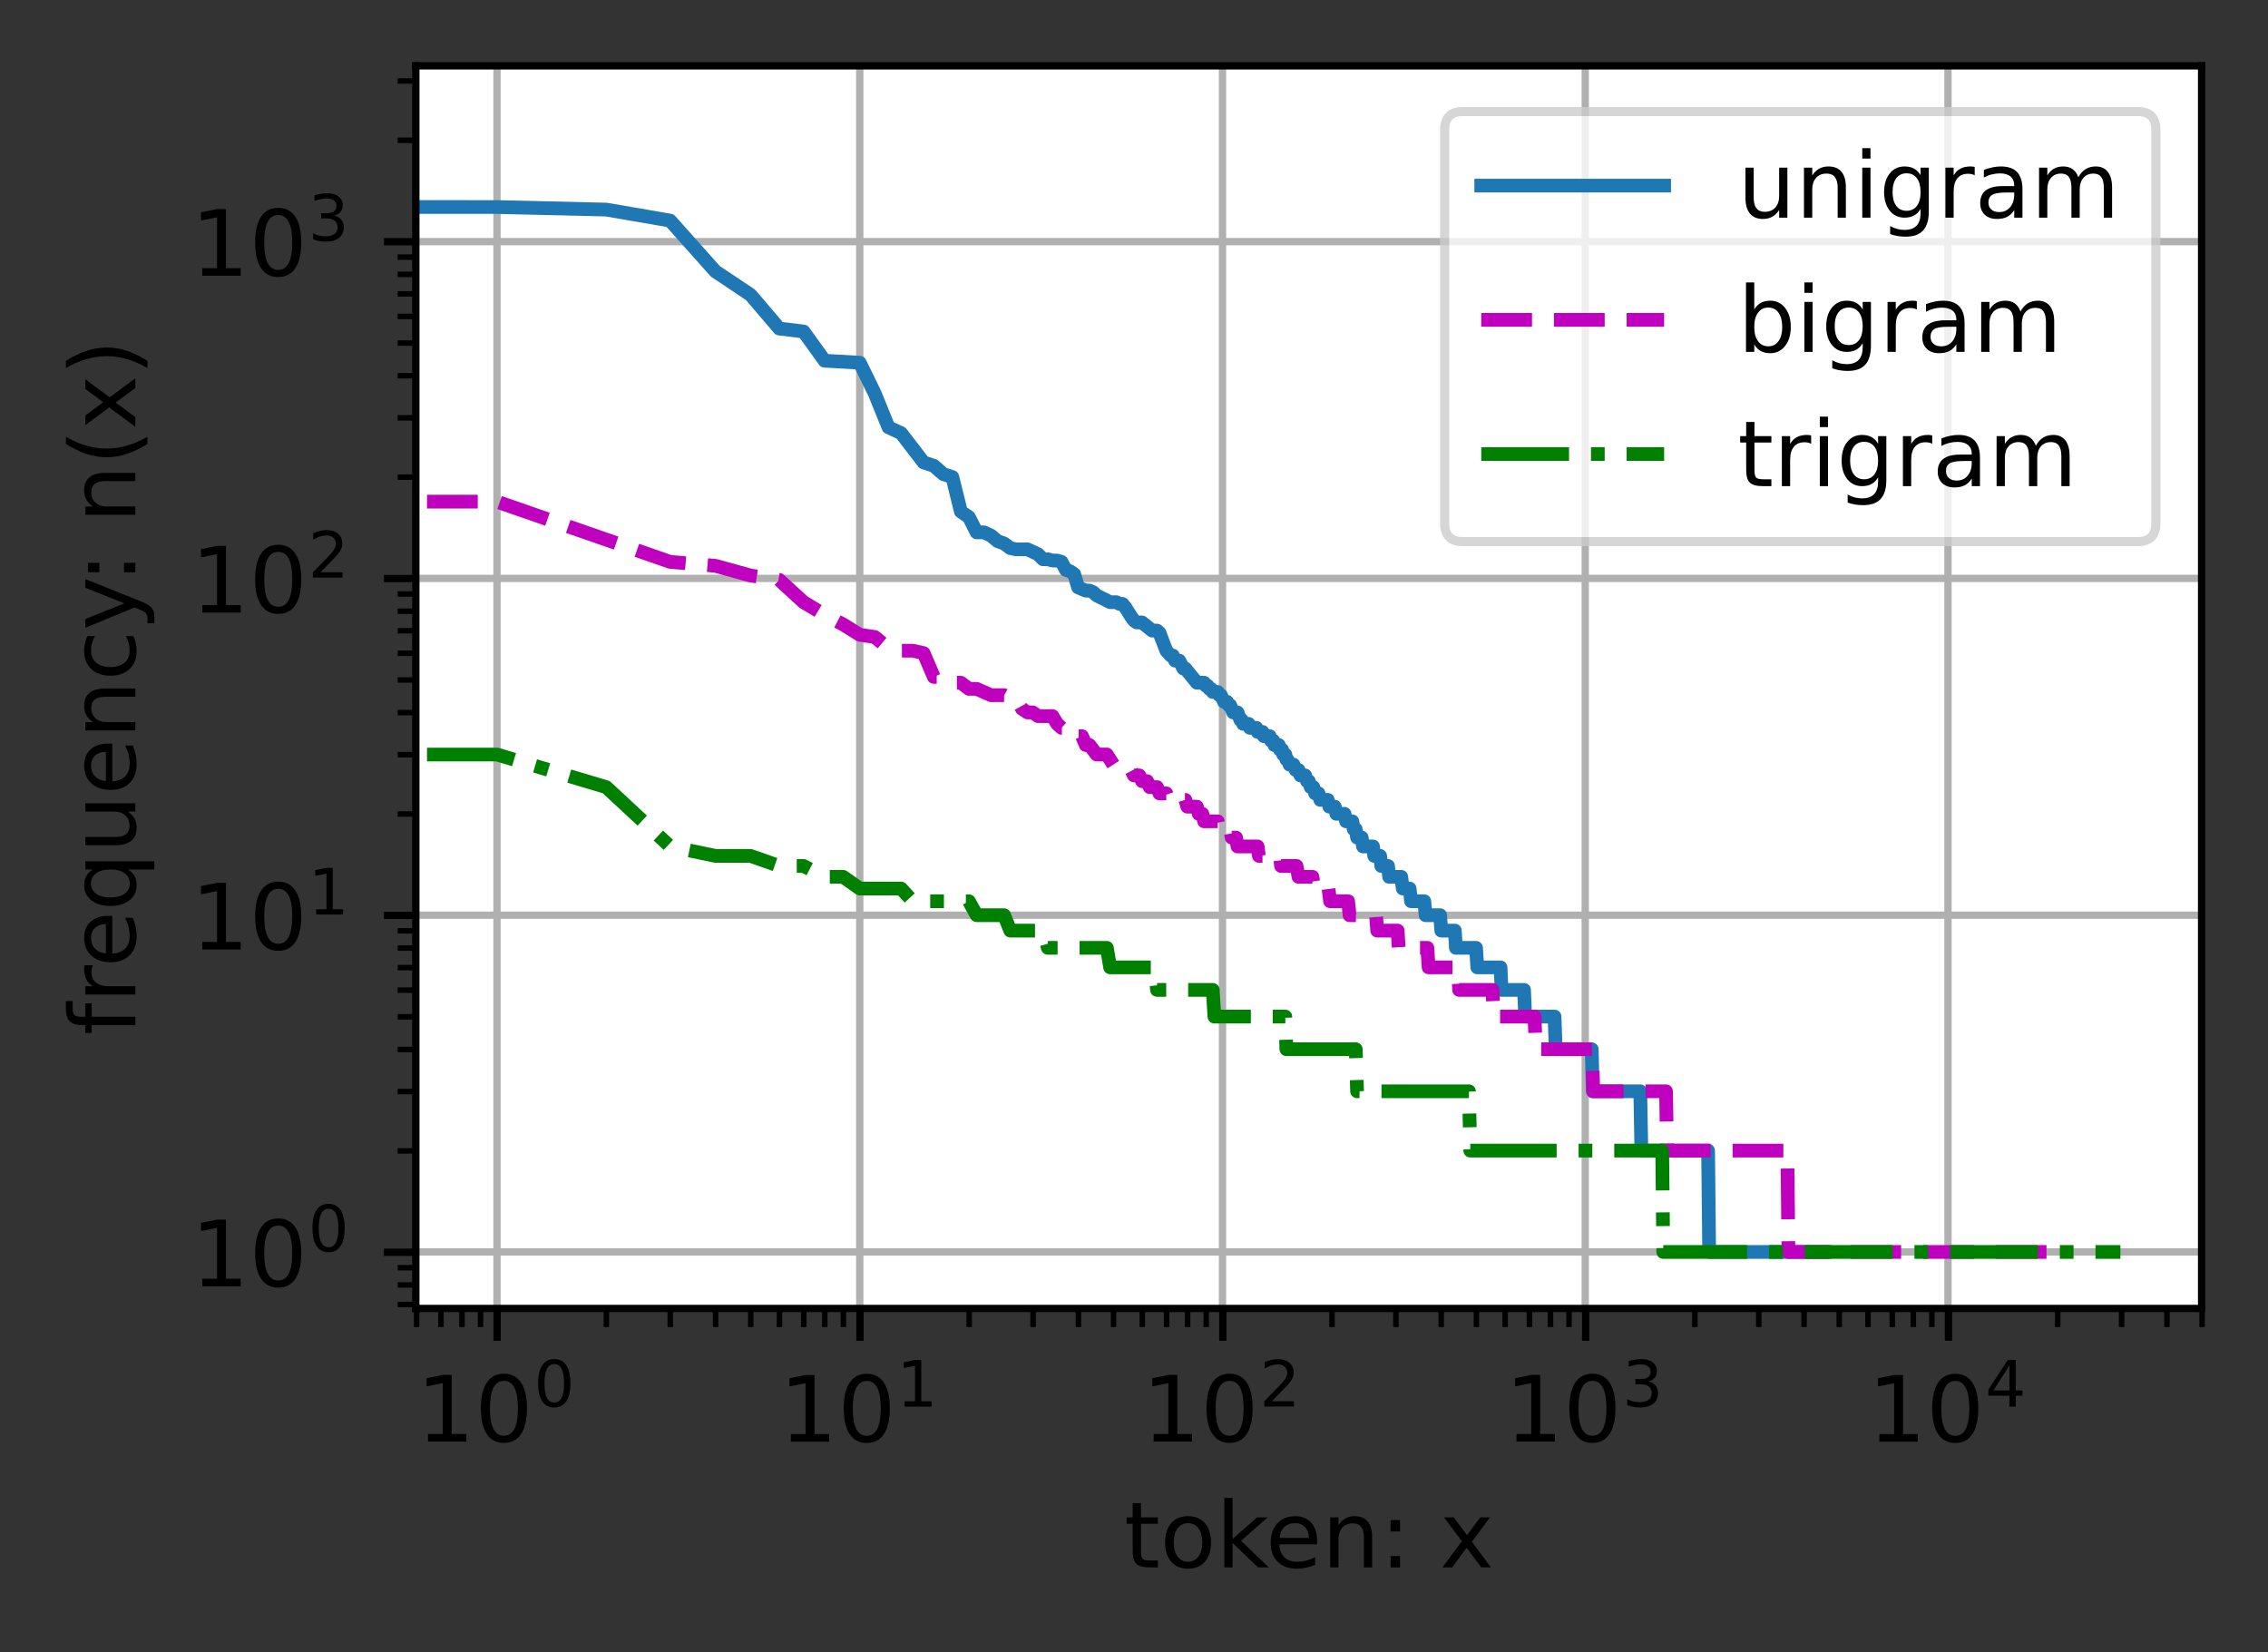 <?xml version="1.0" encoding="UTF-8"?>
<svg xmlns="http://www.w3.org/2000/svg" xmlns:xlink="http://www.w3.org/1999/xlink" width="330.637" height="240.875" viewBox="0 0 330.637 240.875" version="1.1">
<rect x="0" y="0" width="330.637" height="240.875" fill="#333333" stroke="none"/>
<defs>
<clipPath id="clip1">
  <path d="M 71 9.602 L 74 9.602 L 74 190.801 L 71 190.801 Z M 71 9.602 "/>
</clipPath>
<clipPath id="clip2">
  <path d="M 124 9.602 L 127 9.602 L 127 190.801 L 124 190.801 Z M 124 9.602 "/>
</clipPath>
<clipPath id="clip3">
  <path d="M 177 9.602 L 180 9.602 L 180 190.801 L 177 190.801 Z M 177 9.602 "/>
</clipPath>
<clipPath id="clip4">
  <path d="M 230 9.602 L 232 9.602 L 232 190.801 L 230 190.801 Z M 230 9.602 "/>
</clipPath>
<clipPath id="clip5">
  <path d="M 283 9.602 L 285 9.602 L 285 190.801 L 283 190.801 Z M 283 9.602 "/>
</clipPath>
<clipPath id="clip6">
  <path d="M 60.637 181 L 321.039 181 L 321.039 184 L 60.637 184 Z M 60.637 181 "/>
</clipPath>
<clipPath id="clip7">
  <path d="M 60.637 132 L 321.039 132 L 321.039 135 L 60.637 135 Z M 60.637 132 "/>
</clipPath>
<clipPath id="clip8">
  <path d="M 60.637 83 L 321.039 83 L 321.039 86 L 60.637 86 Z M 60.637 83 "/>
</clipPath>
<clipPath id="clip9">
  <path d="M 60.637 34 L 321.039 34 L 321.039 36 L 60.637 36 Z M 60.637 34 "/>
</clipPath>
<clipPath id="clip10">
  <path d="M 60.637 28 L 268 28 L 268 184 L 60.637 184 Z M 60.637 28 "/>
</clipPath>
<clipPath id="clip11">
  <path d="M 60.637 72 L 302 72 L 302 184 L 60.637 184 Z M 60.637 72 "/>
</clipPath>
<clipPath id="clip12">
  <path d="M 60.637 109 L 311 109 L 311 184 L 60.637 184 Z M 60.637 109 "/>
</clipPath>
<filter id="alpha" filterUnits="objectBoundingBox" x="0%" y="0%" width="100%" height="100%">
  <feColorMatrix type="matrix" in="SourceGraphic" values="0 0 0 0 1 0 0 0 0 1 0 0 0 0 1 0 0 0 1 0"/>
</filter>
<mask id="mask0">
  <g filter="url(#alpha)">
<rect x="0" y="0" width="330.637" height="240.875" style="fill:rgb(0%,0%,0%);fill-opacity:0.8;stroke:none;"/>
  </g>
</mask>
<clipPath id="clip13">
  <rect x="0" y="0" width="331" height="241"/>
</clipPath>
<g id="surface5" clip-path="url(#clip13)">
<path style="fill-rule:nonzero;fill:rgb(100%,100%,100%);fill-opacity:1;stroke-width:1;stroke-linecap:butt;stroke-linejoin:miter;stroke:rgb(80%,80%,80%);stroke-opacity:1;stroke-miterlimit:4;" d="M 159.996 59.235 L 233.777 59.235 C 235.11 59.235 235.778 58.567 235.778 57.234 L 235.778 14.2 C 235.778 12.867 235.11 12.199 233.777 12.199 L 159.996 12.199 C 158.663 12.199 157.998 12.867 157.998 14.2 L 157.998 57.234 C 157.998 58.567 158.663 59.235 159.996 59.235 Z M 159.996 59.235 " transform="matrix(1.333,0,0,1.333,0,0)"/>
</g>
</defs>
<g id="surface1">
<path style=" stroke:none;fill-rule:nonzero;fill:rgb(100%,100%,100%);fill-opacity:1;" d="M 60.637 190.801 L 321.039 190.801 L 321.039 9.602 L 60.637 9.602 Z M 60.637 190.801 "/>
<g clip-path="url(#clip1)" clip-rule="nonzero">
<path style="fill:none;stroke-width:0.8;stroke-linecap:square;stroke-linejoin:round;stroke:rgb(69.02%,69.02%,69.02%);stroke-opacity:1;stroke-miterlimit:4;" d="M 54.354 143.101 L 54.354 7.201 " transform="matrix(1.333,0,0,1.333,0,0)"/>
</g>
<path style="fill:none;stroke-width:0.8;stroke-linecap:butt;stroke-linejoin:round;stroke:rgb(0%,0%,0%);stroke-opacity:1;stroke-miterlimit:4;" d="M -0.001 0.001 L -0.001 3.499 " transform="matrix(1.333,0,0,1.333,72.474,190.8)"/>
<path style=" stroke:none;fill-rule:nonzero;fill:rgb(0%,0%,0%);fill-opacity:1;" d="M 62.395 209.055 L 64.543 209.055 L 64.543 201.641 L 62.207 202.109 L 62.207 200.91 L 64.531 200.441 L 65.844 200.441 L 65.844 209.055 L 67.992 209.055 L 67.992 210.164 L 62.395 210.164 Z M 62.395 209.055 "/>
<path style=" stroke:none;fill-rule:nonzero;fill:rgb(0%,0%,0%);fill-opacity:1;" d="M 73.461 201.309 C 72.785 201.309 72.277 201.641 71.934 202.309 C 71.594 202.973 71.422 203.977 71.422 205.312 C 71.422 206.645 71.594 207.645 71.934 208.309 C 72.277 208.977 72.785 209.309 73.461 209.309 C 74.145 209.309 74.652 208.977 74.996 208.309 C 75.336 207.645 75.508 206.645 75.508 205.312 C 75.508 203.977 75.336 202.973 74.996 202.309 C 74.652 201.641 74.145 201.309 73.461 201.309 Z M 73.461 200.266 C 74.551 200.266 75.383 200.699 75.961 201.559 C 76.535 202.422 76.82 203.672 76.82 205.312 C 76.82 206.949 76.535 208.199 75.961 209.059 C 75.383 209.922 74.551 210.352 73.461 210.352 C 72.371 210.352 71.539 209.922 70.965 209.059 C 70.391 208.199 70.102 206.949 70.102 205.312 C 70.102 203.672 70.391 202.422 70.965 201.559 C 71.539 200.699 72.371 200.266 73.461 200.266 Z M 73.461 200.266 "/>
<path style=" stroke:none;fill-rule:nonzero;fill:rgb(0%,0%,0%);fill-opacity:1;" d="M 80.801 198.859 C 80.328 198.859 79.973 199.094 79.73 199.559 C 79.492 200.027 79.375 200.727 79.375 201.664 C 79.375 202.594 79.492 203.297 79.73 203.762 C 79.973 204.23 80.328 204.461 80.801 204.461 C 81.277 204.461 81.637 204.23 81.875 203.762 C 82.113 203.297 82.234 202.594 82.234 201.664 C 82.234 200.727 82.113 200.027 81.875 199.559 C 81.637 199.094 81.277 198.859 80.801 198.859 Z M 80.801 198.133 C 81.562 198.133 82.148 198.434 82.551 199.035 C 82.953 199.641 83.152 200.516 83.152 201.664 C 83.152 202.809 82.953 203.684 82.551 204.285 C 82.148 204.891 81.562 205.191 80.801 205.191 C 80.039 205.191 79.457 204.891 79.055 204.285 C 78.652 203.684 78.449 202.809 78.449 201.664 C 78.449 200.516 78.652 199.641 79.055 199.035 C 79.457 198.434 80.039 198.133 80.801 198.133 Z M 80.801 198.133 "/>
<g clip-path="url(#clip2)" clip-rule="nonzero">
<path style="fill:none;stroke-width:0.8;stroke-linecap:square;stroke-linejoin:round;stroke:rgb(69.02%,69.02%,69.02%);stroke-opacity:1;stroke-miterlimit:4;" d="M 94.028 143.101 L 94.028 7.201 " transform="matrix(1.333,0,0,1.333,0,0)"/>
</g>
<path style="fill:none;stroke-width:0.8;stroke-linecap:butt;stroke-linejoin:round;stroke:rgb(0%,0%,0%);stroke-opacity:1;stroke-miterlimit:4;" d="M 0.001 0.001 L 0.001 3.499 " transform="matrix(1.333,0,0,1.333,125.369,190.8)"/>
<path style=" stroke:none;fill-rule:nonzero;fill:rgb(0%,0%,0%);fill-opacity:1;" d="M 115.289 209.066 L 117.438 209.066 L 117.438 201.652 L 115.102 202.121 L 115.102 200.922 L 117.426 200.453 L 118.738 200.453 L 118.738 209.066 L 120.887 209.066 L 120.887 210.172 L 115.289 210.172 Z M 115.289 209.066 "/>
<path style=" stroke:none;fill-rule:nonzero;fill:rgb(0%,0%,0%);fill-opacity:1;" d="M 126.355 201.32 C 125.68 201.32 125.172 201.652 124.828 202.32 C 124.488 202.984 124.32 203.984 124.32 205.324 C 124.32 206.656 124.488 207.656 124.828 208.32 C 125.172 208.988 125.68 209.32 126.355 209.32 C 127.039 209.32 127.551 208.988 127.891 208.32 C 128.23 207.656 128.402 206.656 128.402 205.324 C 128.402 203.984 128.23 202.984 127.891 202.32 C 127.551 201.652 127.039 201.32 126.355 201.32 Z M 126.355 200.277 C 127.445 200.277 128.281 200.707 128.855 201.57 C 129.43 202.434 129.719 203.684 129.719 205.324 C 129.719 206.961 129.43 208.207 128.855 209.07 C 128.281 209.934 127.445 210.363 126.355 210.363 C 125.266 210.363 124.438 209.934 123.859 209.07 C 123.285 208.207 123 206.961 123 205.324 C 123 203.684 123.285 202.434 123.859 201.57 C 124.438 200.707 125.266 200.277 126.355 200.277 Z M 126.355 200.277 "/>
<path style=" stroke:none;fill-rule:nonzero;fill:rgb(0%,0%,0%);fill-opacity:1;" d="M 131.887 204.293 L 133.391 204.293 L 133.391 199.102 L 131.754 199.43 L 131.754 198.594 L 133.383 198.266 L 134.301 198.266 L 134.301 204.293 L 135.805 204.293 L 135.805 205.07 L 131.887 205.07 Z M 131.887 204.293 "/>
<g clip-path="url(#clip3)" clip-rule="nonzero">
<path style="fill:none;stroke-width:0.8;stroke-linecap:square;stroke-linejoin:round;stroke:rgb(69.02%,69.02%,69.02%);stroke-opacity:1;stroke-miterlimit:4;" d="M 133.699 143.101 L 133.699 7.201 " transform="matrix(1.333,0,0,1.333,0,0)"/>
</g>
<path style="fill:none;stroke-width:0.8;stroke-linecap:butt;stroke-linejoin:round;stroke:rgb(0%,0%,0%);stroke-opacity:1;stroke-miterlimit:4;" d="M 0.001 0.001 L 0.001 3.499 " transform="matrix(1.333,0,0,1.333,178.264,190.8)"/>
<path style=" stroke:none;fill-rule:nonzero;fill:rgb(0%,0%,0%);fill-opacity:1;" d="M 168.184 209.055 L 170.332 209.055 L 170.332 201.641 L 167.996 202.109 L 167.996 200.91 L 170.32 200.441 L 171.637 200.441 L 171.637 209.055 L 173.781 209.055 L 173.781 210.164 L 168.184 210.164 Z M 168.184 209.055 "/>
<path style=" stroke:none;fill-rule:nonzero;fill:rgb(0%,0%,0%);fill-opacity:1;" d="M 179.25 201.309 C 178.574 201.309 178.066 201.641 177.723 202.309 C 177.383 202.973 177.215 203.977 177.215 205.312 C 177.215 206.645 177.383 207.645 177.723 208.309 C 178.066 208.977 178.574 209.309 179.25 209.309 C 179.934 209.309 180.445 208.977 180.785 208.309 C 181.125 207.645 181.297 206.645 181.297 205.312 C 181.297 203.977 181.125 202.973 180.785 202.309 C 180.445 201.641 179.934 201.309 179.25 201.309 Z M 179.25 200.266 C 180.344 200.266 181.176 200.699 181.75 201.559 C 182.324 202.422 182.613 203.672 182.613 205.312 C 182.613 206.949 182.324 208.199 181.75 209.059 C 181.176 209.922 180.344 210.352 179.25 210.352 C 178.164 210.352 177.332 209.922 176.754 209.059 C 176.18 208.199 175.895 206.949 175.895 205.312 C 175.895 203.672 176.18 202.422 176.754 201.559 C 177.332 200.699 178.164 200.266 179.25 200.266 Z M 179.25 200.266 "/>
<path style=" stroke:none;fill-rule:nonzero;fill:rgb(0%,0%,0%);fill-opacity:1;" d="M 185.414 204.285 L 188.629 204.285 L 188.629 205.059 L 184.309 205.059 L 184.309 204.285 C 184.656 203.922 185.133 203.438 185.738 202.828 C 186.34 202.219 186.719 201.824 186.875 201.648 C 187.168 201.316 187.375 201.039 187.492 200.809 C 187.609 200.578 187.668 200.355 187.668 200.133 C 187.668 199.77 187.539 199.477 187.285 199.25 C 187.031 199.02 186.703 198.906 186.297 198.906 C 186.008 198.906 185.703 198.957 185.379 199.055 C 185.062 199.156 184.719 199.309 184.355 199.512 L 184.355 198.582 C 184.723 198.434 185.07 198.32 185.391 198.246 C 185.715 198.168 186.012 198.133 186.277 198.133 C 186.98 198.133 187.543 198.309 187.965 198.66 C 188.383 199.012 188.594 199.484 188.594 200.074 C 188.594 200.352 188.539 200.617 188.434 200.867 C 188.332 201.117 188.141 201.414 187.863 201.754 C 187.785 201.844 187.547 202.098 187.137 202.52 C 186.73 202.938 186.156 203.527 185.414 204.285 Z M 185.414 204.285 "/>
<g clip-path="url(#clip4)" clip-rule="nonzero">
<path style="fill:none;stroke-width:0.8;stroke-linecap:square;stroke-linejoin:round;stroke:rgb(69.02%,69.02%,69.02%);stroke-opacity:1;stroke-miterlimit:4;" d="M 173.37 143.101 L 173.37 7.201 " transform="matrix(1.333,0,0,1.333,0,0)"/>
</g>
<path style="fill:none;stroke-width:0.8;stroke-linecap:butt;stroke-linejoin:round;stroke:rgb(0%,0%,0%);stroke-opacity:1;stroke-miterlimit:4;" d="M 0 0.001 L 0 3.499 " transform="matrix(1.333,0,0,1.333,231.16,190.8)"/>
<path style=" stroke:none;fill-rule:nonzero;fill:rgb(0%,0%,0%);fill-opacity:1;" d="M 221.082 209.055 L 223.227 209.055 L 223.227 201.641 L 220.891 202.109 L 220.891 200.91 L 223.215 200.441 L 224.531 200.441 L 224.531 209.055 L 226.68 209.055 L 226.68 210.164 L 221.082 210.164 Z M 221.082 209.055 "/>
<path style=" stroke:none;fill-rule:nonzero;fill:rgb(0%,0%,0%);fill-opacity:1;" d="M 232.148 201.309 C 231.469 201.309 230.961 201.641 230.621 202.309 C 230.281 202.973 230.109 203.977 230.109 205.312 C 230.109 206.645 230.281 207.645 230.621 208.309 C 230.961 208.977 231.469 209.309 232.148 209.309 C 232.828 209.309 233.34 208.977 233.68 208.309 C 234.023 207.645 234.191 206.645 234.191 205.312 C 234.191 203.977 234.023 202.973 233.68 202.309 C 233.34 201.641 232.828 201.309 232.148 201.309 Z M 232.148 200.266 C 233.238 200.266 234.07 200.699 234.645 201.559 C 235.219 202.422 235.508 203.672 235.508 205.312 C 235.508 206.949 235.219 208.199 234.645 209.059 C 234.07 209.922 233.238 210.352 232.148 210.352 C 231.059 210.352 230.227 209.922 229.652 209.059 C 229.074 208.199 228.789 206.949 228.789 205.312 C 228.789 203.672 229.074 202.422 229.652 201.559 C 230.227 200.699 231.059 200.266 232.148 200.266 Z M 232.148 200.266 "/>
<path style=" stroke:none;fill-rule:nonzero;fill:rgb(0%,0%,0%);fill-opacity:1;" d="M 240.309 201.391 C 240.746 201.484 241.09 201.68 241.34 201.977 C 241.586 202.277 241.711 202.645 241.711 203.082 C 241.711 203.75 241.48 204.27 241.02 204.641 C 240.555 205.008 239.898 205.191 239.051 205.191 C 238.766 205.191 238.469 205.164 238.168 205.105 C 237.867 205.051 237.555 204.965 237.23 204.852 L 237.23 203.965 C 237.488 204.113 237.766 204.227 238.07 204.301 C 238.375 204.379 238.691 204.414 239.023 204.414 C 239.598 204.414 240.039 204.301 240.34 204.074 C 240.645 203.848 240.793 203.516 240.793 203.082 C 240.793 202.68 240.652 202.367 240.371 202.141 C 240.094 201.914 239.703 201.801 239.199 201.801 L 238.406 201.801 L 238.406 201.043 L 239.238 201.043 C 239.688 201.043 240.035 200.953 240.273 200.773 C 240.516 200.59 240.637 200.332 240.637 199.992 C 240.637 199.641 240.512 199.375 240.262 199.188 C 240.016 199 239.664 198.906 239.199 198.906 C 238.949 198.906 238.676 198.934 238.387 198.988 C 238.098 199.043 237.781 199.129 237.438 199.242 L 237.438 198.422 C 237.785 198.324 238.113 198.254 238.418 198.203 C 238.723 198.156 239.012 198.133 239.281 198.133 C 239.98 198.133 240.535 198.289 240.941 198.609 C 241.348 198.926 241.551 199.355 241.551 199.895 C 241.551 200.273 241.445 200.59 241.227 200.848 C 241.012 201.109 240.703 201.289 240.309 201.391 Z M 240.309 201.391 "/>
<g clip-path="url(#clip5)" clip-rule="nonzero">
<path style="fill:none;stroke-width:0.8;stroke-linecap:square;stroke-linejoin:round;stroke:rgb(69.02%,69.02%,69.02%);stroke-opacity:1;stroke-miterlimit:4;" d="M 213.041 143.101 L 213.041 7.201 " transform="matrix(1.333,0,0,1.333,0,0)"/>
</g>
<path style="fill:none;stroke-width:0.8;stroke-linecap:butt;stroke-linejoin:round;stroke:rgb(0%,0%,0%);stroke-opacity:1;stroke-miterlimit:4;" d="M -0 0.001 L -0 3.499 " transform="matrix(1.333,0,0,1.333,284.055,190.8)"/>
<path style=" stroke:none;fill-rule:nonzero;fill:rgb(0%,0%,0%);fill-opacity:1;" d="M 273.977 209.066 L 276.125 209.066 L 276.125 201.652 L 273.785 202.121 L 273.785 200.922 L 276.109 200.453 L 277.426 200.453 L 277.426 209.066 L 279.574 209.066 L 279.574 210.172 L 273.977 210.172 Z M 273.977 209.066 "/>
<path style=" stroke:none;fill-rule:nonzero;fill:rgb(0%,0%,0%);fill-opacity:1;" d="M 285.043 201.32 C 284.367 201.32 283.855 201.652 283.516 202.32 C 283.176 202.984 283.004 203.984 283.004 205.324 C 283.004 206.656 283.176 207.656 283.516 208.32 C 283.855 208.988 284.367 209.32 285.043 209.32 C 285.723 209.32 286.234 208.988 286.574 208.32 C 286.918 207.656 287.09 206.656 287.09 205.324 C 287.09 203.984 286.918 202.984 286.574 202.32 C 286.234 201.652 285.723 201.32 285.043 201.32 Z M 285.043 200.277 C 286.133 200.277 286.965 200.707 287.539 201.57 C 288.113 202.434 288.402 203.684 288.402 205.324 C 288.402 206.961 288.113 208.207 287.539 209.07 C 286.965 209.934 286.133 210.363 285.043 210.363 C 283.953 210.363 283.121 209.934 282.547 209.07 C 281.973 208.207 281.684 206.961 281.684 205.324 C 281.684 203.684 281.973 202.434 282.547 201.57 C 283.121 200.707 283.953 200.277 285.043 200.277 Z M 285.043 200.277 "/>
<path style=" stroke:none;fill-rule:nonzero;fill:rgb(0%,0%,0%);fill-opacity:1;" d="M 292.941 199.066 L 290.617 202.699 L 292.941 202.699 Z M 292.699 198.266 L 293.859 198.266 L 293.859 202.699 L 294.832 202.699 L 294.832 203.465 L 293.859 203.465 L 293.859 205.07 L 292.941 205.07 L 292.941 203.465 L 289.871 203.465 L 289.871 202.578 Z M 292.699 198.266 "/>
<path style="fill:none;stroke-width:0.6;stroke-linecap:butt;stroke-linejoin:round;stroke:rgb(0%,0%,0%);stroke-opacity:1;stroke-miterlimit:4;" d="M -0.001 0.001 L -0.001 1.999 " transform="matrix(1.333,0,0,1.333,60.739,190.8)"/>
<path style="fill:none;stroke-width:0.6;stroke-linecap:butt;stroke-linejoin:round;stroke:rgb(0%,0%,0%);stroke-opacity:1;stroke-miterlimit:4;" d="M 0.001 0.001 L 0.001 1.999 " transform="matrix(1.333,0,0,1.333,64.28,190.8)"/>
<path style="fill:none;stroke-width:0.6;stroke-linecap:butt;stroke-linejoin:round;stroke:rgb(0%,0%,0%);stroke-opacity:1;stroke-miterlimit:4;" d="M -0 0.001 L -0 1.999 " transform="matrix(1.333,0,0,1.333,67.348,190.8)"/>
<path style="fill:none;stroke-width:0.6;stroke-linecap:butt;stroke-linejoin:round;stroke:rgb(0%,0%,0%);stroke-opacity:1;stroke-miterlimit:4;" d="M 0.001 0.001 L 0.001 1.999 " transform="matrix(1.333,0,0,1.333,70.054,190.8)"/>
<path style="fill:none;stroke-width:0.6;stroke-linecap:butt;stroke-linejoin:round;stroke:rgb(0%,0%,0%);stroke-opacity:1;stroke-miterlimit:4;" d="M 0.001 0.001 L 0.001 1.999 " transform="matrix(1.333,0,0,1.333,88.397,190.8)"/>
<path style="fill:none;stroke-width:0.6;stroke-linecap:butt;stroke-linejoin:round;stroke:rgb(0%,0%,0%);stroke-opacity:1;stroke-miterlimit:4;" d="M -0 0.001 L -0 1.999 " transform="matrix(1.333,0,0,1.333,97.711,190.8)"/>
<path style="fill:none;stroke-width:0.6;stroke-linecap:butt;stroke-linejoin:round;stroke:rgb(0%,0%,0%);stroke-opacity:1;stroke-miterlimit:4;" d="M 0 0.001 L 0 1.999 " transform="matrix(1.333,0,0,1.333,104.32,190.8)"/>
<path style="fill:none;stroke-width:0.6;stroke-linecap:butt;stroke-linejoin:round;stroke:rgb(0%,0%,0%);stroke-opacity:1;stroke-miterlimit:4;" d="M -0.001 0.001 L -0.001 1.999 " transform="matrix(1.333,0,0,1.333,109.446,190.8)"/>
<path style="fill:none;stroke-width:0.6;stroke-linecap:butt;stroke-linejoin:round;stroke:rgb(0%,0%,0%);stroke-opacity:1;stroke-miterlimit:4;" d="M -0.001 0.001 L -0.001 1.999 " transform="matrix(1.333,0,0,1.333,113.634,190.8)"/>
<path style="fill:none;stroke-width:0.6;stroke-linecap:butt;stroke-linejoin:round;stroke:rgb(0%,0%,0%);stroke-opacity:1;stroke-miterlimit:4;" d="M 0 0.001 L 0 1.999 " transform="matrix(1.333,0,0,1.333,117.176,190.8)"/>
<path style="fill:none;stroke-width:0.6;stroke-linecap:butt;stroke-linejoin:round;stroke:rgb(0%,0%,0%);stroke-opacity:1;stroke-miterlimit:4;" d="M -0.001 0.001 L -0.001 1.999 " transform="matrix(1.333,0,0,1.333,120.243,190.8)"/>
<path style="fill:none;stroke-width:0.6;stroke-linecap:butt;stroke-linejoin:round;stroke:rgb(0%,0%,0%);stroke-opacity:1;stroke-miterlimit:4;" d="M 0 0.001 L 0 1.999 " transform="matrix(1.333,0,0,1.333,122.949,190.8)"/>
<path style="fill:none;stroke-width:0.6;stroke-linecap:butt;stroke-linejoin:round;stroke:rgb(0%,0%,0%);stroke-opacity:1;stroke-miterlimit:4;" d="M 0.001 0.001 L 0.001 1.999 " transform="matrix(1.333,0,0,1.333,141.292,190.8)"/>
<path style="fill:none;stroke-width:0.6;stroke-linecap:butt;stroke-linejoin:round;stroke:rgb(0%,0%,0%);stroke-opacity:1;stroke-miterlimit:4;" d="M -0.001 0.001 L -0.001 1.999 " transform="matrix(1.333,0,0,1.333,150.607,190.8)"/>
<path style="fill:none;stroke-width:0.6;stroke-linecap:butt;stroke-linejoin:round;stroke:rgb(0%,0%,0%);stroke-opacity:1;stroke-miterlimit:4;" d="M -0 0.001 L -0 1.999 " transform="matrix(1.333,0,0,1.333,157.215,190.8)"/>
<path style="fill:none;stroke-width:0.6;stroke-linecap:butt;stroke-linejoin:round;stroke:rgb(0%,0%,0%);stroke-opacity:1;stroke-miterlimit:4;" d="M -0.001 0.001 L -0.001 1.999 " transform="matrix(1.333,0,0,1.333,162.341,190.8)"/>
<path style="fill:none;stroke-width:0.6;stroke-linecap:butt;stroke-linejoin:round;stroke:rgb(0%,0%,0%);stroke-opacity:1;stroke-miterlimit:4;" d="M 0.001 0.001 L 0.001 1.999 " transform="matrix(1.333,0,0,1.333,166.53,190.8)"/>
<path style="fill:none;stroke-width:0.6;stroke-linecap:butt;stroke-linejoin:round;stroke:rgb(0%,0%,0%);stroke-opacity:1;stroke-miterlimit:4;" d="M -0 0.001 L -0 1.999 " transform="matrix(1.333,0,0,1.333,170.071,190.8)"/>
<path style="fill:none;stroke-width:0.6;stroke-linecap:butt;stroke-linejoin:round;stroke:rgb(0%,0%,0%);stroke-opacity:1;stroke-miterlimit:4;" d="M -0.001 0.001 L -0.001 1.999 " transform="matrix(1.333,0,0,1.333,173.138,190.8)"/>
<path style="fill:none;stroke-width:0.6;stroke-linecap:butt;stroke-linejoin:round;stroke:rgb(0%,0%,0%);stroke-opacity:1;stroke-miterlimit:4;" d="M -0 0.001 L -0 1.999 " transform="matrix(1.333,0,0,1.333,175.844,190.8)"/>
<path style="fill:none;stroke-width:0.6;stroke-linecap:butt;stroke-linejoin:round;stroke:rgb(0%,0%,0%);stroke-opacity:1;stroke-miterlimit:4;" d="M 0 0.001 L 0 1.999 " transform="matrix(1.333,0,0,1.333,194.187,190.8)"/>
<path style="fill:none;stroke-width:0.6;stroke-linecap:butt;stroke-linejoin:round;stroke:rgb(0%,0%,0%);stroke-opacity:1;stroke-miterlimit:4;" d="M -0.001 0.001 L -0.001 1.999 " transform="matrix(1.333,0,0,1.333,203.502,190.8)"/>
<path style="fill:none;stroke-width:0.6;stroke-linecap:butt;stroke-linejoin:round;stroke:rgb(0%,0%,0%);stroke-opacity:1;stroke-miterlimit:4;" d="M -0.001 0.001 L -0.001 1.999 " transform="matrix(1.333,0,0,1.333,210.111,190.8)"/>
<path style="fill:none;stroke-width:0.6;stroke-linecap:butt;stroke-linejoin:round;stroke:rgb(0%,0%,0%);stroke-opacity:1;stroke-miterlimit:4;" d="M 0.001 0.001 L 0.001 1.999 " transform="matrix(1.333,0,0,1.333,215.237,190.8)"/>
<path style="fill:none;stroke-width:0.6;stroke-linecap:butt;stroke-linejoin:round;stroke:rgb(0%,0%,0%);stroke-opacity:1;stroke-miterlimit:4;" d="M 0.001 0.001 L 0.001 1.999 " transform="matrix(1.333,0,0,1.333,219.425,190.8)"/>
<path style="fill:none;stroke-width:0.6;stroke-linecap:butt;stroke-linejoin:round;stroke:rgb(0%,0%,0%);stroke-opacity:1;stroke-miterlimit:4;" d="M -0.001 0.001 L -0.001 1.999 " transform="matrix(1.333,0,0,1.333,222.966,190.8)"/>
<path style="fill:none;stroke-width:0.6;stroke-linecap:butt;stroke-linejoin:round;stroke:rgb(0%,0%,0%);stroke-opacity:1;stroke-miterlimit:4;" d="M 0.001 0.001 L 0.001 1.999 " transform="matrix(1.333,0,0,1.333,226.034,190.8)"/>
<path style="fill:none;stroke-width:0.6;stroke-linecap:butt;stroke-linejoin:round;stroke:rgb(0%,0%,0%);stroke-opacity:1;stroke-miterlimit:4;" d="M -0.001 0.001 L -0.001 1.999 " transform="matrix(1.333,0,0,1.333,228.739,190.8)"/>
<path style="fill:none;stroke-width:0.6;stroke-linecap:butt;stroke-linejoin:round;stroke:rgb(0%,0%,0%);stroke-opacity:1;stroke-miterlimit:4;" d="M -0.001 0.001 L -0.001 1.999 " transform="matrix(1.333,0,0,1.333,247.083,190.8)"/>
<path style="fill:none;stroke-width:0.6;stroke-linecap:butt;stroke-linejoin:round;stroke:rgb(0%,0%,0%);stroke-opacity:1;stroke-miterlimit:4;" d="M 0.001 0.001 L 0.001 1.999 " transform="matrix(1.333,0,0,1.333,256.397,190.8)"/>
<path style="fill:none;stroke-width:0.6;stroke-linecap:butt;stroke-linejoin:round;stroke:rgb(0%,0%,0%);stroke-opacity:1;stroke-miterlimit:4;" d="M -0.001 0.001 L -0.001 1.999 " transform="matrix(1.333,0,0,1.333,263.006,190.8)"/>
<path style="fill:none;stroke-width:0.6;stroke-linecap:butt;stroke-linejoin:round;stroke:rgb(0%,0%,0%);stroke-opacity:1;stroke-miterlimit:4;" d="M 0.001 0.001 L 0.001 1.999 " transform="matrix(1.333,0,0,1.333,268.132,190.8)"/>
<path style="fill:none;stroke-width:0.6;stroke-linecap:butt;stroke-linejoin:round;stroke:rgb(0%,0%,0%);stroke-opacity:1;stroke-miterlimit:4;" d="M 0 0.001 L 0 1.999 " transform="matrix(1.333,0,0,1.333,272.32,190.8)"/>
<path style="fill:none;stroke-width:0.6;stroke-linecap:butt;stroke-linejoin:round;stroke:rgb(0%,0%,0%);stroke-opacity:1;stroke-miterlimit:4;" d="M 0.001 0.001 L 0.001 1.999 " transform="matrix(1.333,0,0,1.333,275.861,190.8)"/>
<path style="fill:none;stroke-width:0.6;stroke-linecap:butt;stroke-linejoin:round;stroke:rgb(0%,0%,0%);stroke-opacity:1;stroke-miterlimit:4;" d="M 0.001 0.001 L 0.001 1.999 " transform="matrix(1.333,0,0,1.333,278.929,190.8)"/>
<path style="fill:none;stroke-width:0.6;stroke-linecap:butt;stroke-linejoin:round;stroke:rgb(0%,0%,0%);stroke-opacity:1;stroke-miterlimit:4;" d="M -0.001 0.001 L -0.001 1.999 " transform="matrix(1.333,0,0,1.333,281.635,190.8)"/>
<path style="fill:none;stroke-width:0.6;stroke-linecap:butt;stroke-linejoin:round;stroke:rgb(0%,0%,0%);stroke-opacity:1;stroke-miterlimit:4;" d="M -0.001 0.001 L -0.001 1.999 " transform="matrix(1.333,0,0,1.333,299.978,190.8)"/>
<path style="fill:none;stroke-width:0.6;stroke-linecap:butt;stroke-linejoin:round;stroke:rgb(0%,0%,0%);stroke-opacity:1;stroke-miterlimit:4;" d="M 0 0.001 L 0 1.999 " transform="matrix(1.333,0,0,1.333,309.292,190.8)"/>
<path style="fill:none;stroke-width:0.6;stroke-linecap:butt;stroke-linejoin:round;stroke:rgb(0%,0%,0%);stroke-opacity:1;stroke-miterlimit:4;" d="M 0.001 0.001 L 0.001 1.999 " transform="matrix(1.333,0,0,1.333,315.901,190.8)"/>
<path style="fill:none;stroke-width:0.6;stroke-linecap:butt;stroke-linejoin:round;stroke:rgb(0%,0%,0%);stroke-opacity:1;stroke-miterlimit:4;" d="M 0 0.001 L 0 1.999 " transform="matrix(1.333,0,0,1.333,321.027,190.8)"/>
<path style=" stroke:none;fill-rule:nonzero;fill:rgb(0%,0%,0%);fill-opacity:1;" d="M 166.332 219.141 L 166.332 221.211 L 168.797 221.211 L 168.797 222.141 L 166.332 222.141 L 166.332 226.102 C 166.332 226.695 166.41 227.078 166.574 227.246 C 166.738 227.414 167.066 227.5 167.566 227.5 L 168.797 227.5 L 168.797 228.504 L 167.566 228.504 C 166.645 228.504 166.004 228.328 165.652 227.984 C 165.301 227.641 165.125 227.012 165.125 226.102 L 165.125 222.141 L 164.246 222.141 L 164.246 221.211 L 165.125 221.211 L 165.125 219.141 Z M 166.332 219.141 "/>
<path style=" stroke:none;fill-rule:nonzero;fill:rgb(0%,0%,0%);fill-opacity:1;" d="M 173.199 222.051 C 172.555 222.051 172.047 222.301 171.676 222.801 C 171.301 223.305 171.113 223.992 171.113 224.863 C 171.113 225.734 171.301 226.422 171.672 226.922 C 172.043 227.426 172.551 227.676 173.199 227.676 C 173.836 227.676 174.344 227.422 174.715 226.922 C 175.09 226.418 175.273 225.73 175.273 224.863 C 175.273 224 175.09 223.312 174.715 222.809 C 174.344 222.305 173.836 222.051 173.199 222.051 Z M 173.199 221.035 C 174.238 221.035 175.059 221.375 175.652 222.051 C 176.246 222.727 176.547 223.664 176.547 224.863 C 176.547 226.055 176.246 226.992 175.652 227.672 C 175.059 228.352 174.238 228.691 173.199 228.691 C 172.152 228.691 171.332 228.352 170.738 227.672 C 170.148 226.992 169.852 226.055 169.852 224.863 C 169.852 223.664 170.148 222.727 170.738 222.051 C 171.332 221.375 172.152 221.035 173.199 221.035 Z M 173.199 221.035 "/>
<path style=" stroke:none;fill-rule:nonzero;fill:rgb(0%,0%,0%);fill-opacity:1;" d="M 178.484 218.371 L 179.688 218.371 L 179.688 224.355 L 183.262 221.211 L 184.793 221.211 L 180.926 224.621 L 184.957 228.504 L 183.395 228.504 L 179.688 224.941 L 179.688 228.504 L 178.484 228.504 Z M 178.484 218.371 "/>
<path style=" stroke:none;fill-rule:nonzero;fill:rgb(0%,0%,0%);fill-opacity:1;" d="M 192.004 224.555 L 192.004 225.141 L 186.496 225.141 C 186.551 225.965 186.797 226.594 187.242 227.027 C 187.688 227.461 188.309 227.676 189.102 227.676 C 189.562 227.676 190.008 227.617 190.438 227.508 C 190.871 227.395 191.301 227.223 191.727 226.996 L 191.727 228.133 C 191.297 228.312 190.855 228.453 190.402 228.547 C 189.953 228.645 189.496 228.691 189.031 228.691 C 187.867 228.691 186.945 228.352 186.266 227.676 C 185.586 227 185.246 226.082 185.246 224.926 C 185.246 223.734 185.57 222.789 186.215 222.086 C 186.859 221.387 187.727 221.035 188.824 221.035 C 189.805 221.035 190.578 221.352 191.148 221.984 C 191.719 222.613 192.004 223.473 192.004 224.555 Z M 190.809 224.203 C 190.801 223.551 190.617 223.027 190.258 222.637 C 189.898 222.246 189.426 222.051 188.836 222.051 C 188.168 222.051 187.633 222.238 187.23 222.617 C 186.828 222.996 186.598 223.527 186.535 224.211 Z M 190.809 224.203 "/>
<path style=" stroke:none;fill-rule:nonzero;fill:rgb(0%,0%,0%);fill-opacity:1;" d="M 200.035 224.102 L 200.035 228.504 L 198.836 228.504 L 198.836 224.141 C 198.836 223.449 198.703 222.934 198.434 222.59 C 198.164 222.25 197.758 222.078 197.223 222.078 C 196.574 222.078 196.062 222.285 195.691 222.695 C 195.316 223.105 195.129 223.668 195.129 224.383 L 195.129 228.504 L 193.926 228.504 L 193.926 221.211 L 195.129 221.211 L 195.129 222.344 C 195.418 221.906 195.754 221.578 196.141 221.359 C 196.531 221.145 196.98 221.035 197.488 221.035 C 198.324 221.035 198.957 221.293 199.387 221.812 C 199.82 222.332 200.035 223.094 200.035 224.102 Z M 200.035 224.102 "/>
<path style=" stroke:none;fill-rule:nonzero;fill:rgb(0%,0%,0%);fill-opacity:1;" d="M 202.727 226.848 L 204.102 226.848 L 204.102 228.504 L 202.727 228.504 Z M 202.727 221.609 L 204.102 221.609 L 204.102 223.262 L 202.727 223.262 Z M 202.727 221.609 "/>
<path style=" stroke:none;fill-rule:nonzero;fill:rgb(0%,0%,0%);fill-opacity:1;" d="M 217.215 221.211 L 214.578 224.758 L 217.352 228.504 L 215.938 228.504 L 213.816 225.637 L 211.695 228.504 L 210.281 228.504 L 213.113 224.688 L 210.52 221.211 L 211.934 221.211 L 213.867 223.809 L 215.801 221.211 Z M 217.215 221.211 "/>
<g clip-path="url(#clip6)" clip-rule="nonzero">
<path style="fill:none;stroke-width:0.8;stroke-linecap:square;stroke-linejoin:round;stroke:rgb(69.02%,69.02%,69.02%);stroke-opacity:1;stroke-miterlimit:4;" d="M 45.478 136.922 L 240.779 136.922 " transform="matrix(1.333,0,0,1.333,0,0)"/>
</g>
<path style="fill:none;stroke-width:0.8;stroke-linecap:butt;stroke-linejoin:round;stroke:rgb(0%,0%,0%);stroke-opacity:1;stroke-miterlimit:4;" d="M -0.001 -0.001 L -3.499 -0.001 " transform="matrix(1.333,0,0,1.333,60.638,182.564)"/>
<path style=" stroke:none;fill-rule:nonzero;fill:rgb(0%,0%,0%);fill-opacity:1;" d="M 29.492 186.422 L 31.641 186.422 L 31.641 179.004 L 29.301 179.473 L 29.301 178.273 L 31.629 177.805 L 32.941 177.805 L 32.941 186.422 L 35.09 186.422 L 35.09 187.527 L 29.492 187.527 Z M 29.492 186.422 "/>
<path style=" stroke:none;fill-rule:nonzero;fill:rgb(0%,0%,0%);fill-opacity:1;" d="M 40.559 178.672 C 39.883 178.672 39.371 179.008 39.031 179.672 C 38.691 180.34 38.52 181.34 38.52 182.676 C 38.52 184.008 38.691 185.008 39.031 185.676 C 39.371 186.34 39.883 186.676 40.559 186.676 C 41.238 186.676 41.75 186.34 42.09 185.676 C 42.434 185.008 42.605 184.008 42.605 182.676 C 42.605 181.34 42.434 180.34 42.09 179.672 C 41.75 179.008 41.238 178.672 40.559 178.672 Z M 40.559 177.633 C 41.648 177.633 42.48 178.062 43.055 178.926 C 43.633 179.785 43.918 181.035 43.918 182.676 C 43.918 184.312 43.633 185.562 43.055 186.426 C 42.48 187.285 41.648 187.715 40.559 187.715 C 39.469 187.715 38.637 187.285 38.062 186.426 C 37.488 185.562 37.199 184.312 37.199 182.676 C 37.199 181.035 37.488 179.785 38.062 178.926 C 38.637 178.062 39.469 177.633 40.559 177.633 Z M 40.559 177.633 "/>
<path style=" stroke:none;fill-rule:nonzero;fill:rgb(0%,0%,0%);fill-opacity:1;" d="M 47.898 176.227 C 47.426 176.227 47.066 176.457 46.828 176.926 C 46.59 177.391 46.473 178.09 46.473 179.027 C 46.473 179.961 46.59 180.66 46.828 181.125 C 47.066 181.594 47.426 181.828 47.898 181.828 C 48.375 181.828 48.734 181.594 48.973 181.125 C 49.211 180.66 49.328 179.961 49.328 179.027 C 49.328 178.09 49.211 177.391 48.973 176.926 C 48.734 176.457 48.375 176.227 47.898 176.227 Z M 47.898 175.496 C 48.66 175.496 49.242 175.797 49.645 176.402 C 50.047 177.004 50.25 177.879 50.25 179.027 C 50.25 180.172 50.047 181.047 49.645 181.652 C 49.242 182.254 48.66 182.555 47.898 182.555 C 47.137 182.555 46.555 182.254 46.152 181.652 C 45.746 181.047 45.547 180.172 45.547 179.027 C 45.547 177.879 45.746 177.004 46.152 176.402 C 46.555 175.797 47.137 175.496 47.898 175.496 Z M 47.898 175.496 "/>
<g clip-path="url(#clip7)" clip-rule="nonzero">
<path style="fill:none;stroke-width:0.8;stroke-linecap:square;stroke-linejoin:round;stroke:rgb(69.02%,69.02%,69.02%);stroke-opacity:1;stroke-miterlimit:4;" d="M 45.478 100.09 L 240.779 100.09 " transform="matrix(1.333,0,0,1.333,0,0)"/>
</g>
<path style="fill:none;stroke-width:0.8;stroke-linecap:butt;stroke-linejoin:round;stroke:rgb(0%,0%,0%);stroke-opacity:1;stroke-miterlimit:4;" d="M -0.001 -0.001 L -3.499 -0.001 " transform="matrix(1.333,0,0,1.333,60.638,133.454)"/>
<path style=" stroke:none;fill-rule:nonzero;fill:rgb(0%,0%,0%);fill-opacity:1;" d="M 29.492 137.324 L 31.641 137.324 L 31.641 129.906 L 29.301 130.375 L 29.301 129.176 L 31.629 128.707 L 32.941 128.707 L 32.941 137.324 L 35.09 137.324 L 35.09 138.43 L 29.492 138.43 Z M 29.492 137.324 "/>
<path style=" stroke:none;fill-rule:nonzero;fill:rgb(0%,0%,0%);fill-opacity:1;" d="M 40.559 129.574 C 39.883 129.574 39.371 129.906 39.031 130.574 C 38.691 131.238 38.52 132.242 38.52 133.578 C 38.52 134.91 38.691 135.91 39.031 136.578 C 39.371 137.242 39.883 137.578 40.559 137.578 C 41.238 137.578 41.75 137.242 42.09 136.578 C 42.434 135.91 42.605 134.91 42.605 133.578 C 42.605 132.242 42.434 131.238 42.09 130.574 C 41.75 129.906 41.238 129.574 40.559 129.574 Z M 40.559 128.531 C 41.648 128.531 42.48 128.965 43.055 129.828 C 43.633 130.688 43.918 131.938 43.918 133.578 C 43.918 135.215 43.633 136.465 43.055 137.328 C 42.48 138.188 41.648 138.617 40.559 138.617 C 39.469 138.617 38.637 138.188 38.062 137.328 C 37.488 136.465 37.199 135.215 37.199 133.578 C 37.199 131.938 37.488 130.688 38.062 129.828 C 38.637 128.965 39.469 128.531 40.559 128.531 Z M 40.559 128.531 "/>
<path style=" stroke:none;fill-rule:nonzero;fill:rgb(0%,0%,0%);fill-opacity:1;" d="M 46.09 132.551 L 47.594 132.551 L 47.594 127.359 L 45.957 127.688 L 45.957 126.848 L 47.582 126.52 L 48.504 126.52 L 48.504 132.551 L 50.008 132.551 L 50.008 133.324 L 46.09 133.324 Z M 46.09 132.551 "/>
<g clip-path="url(#clip8)" clip-rule="nonzero">
<path style="fill:none;stroke-width:0.8;stroke-linecap:square;stroke-linejoin:round;stroke:rgb(69.02%,69.02%,69.02%);stroke-opacity:1;stroke-miterlimit:4;" d="M 45.478 63.258 L 240.779 63.258 " transform="matrix(1.333,0,0,1.333,0,0)"/>
</g>
<path style="fill:none;stroke-width:0.8;stroke-linecap:butt;stroke-linejoin:round;stroke:rgb(0%,0%,0%);stroke-opacity:1;stroke-miterlimit:4;" d="M -0.001 -0.001 L -3.499 -0.001 " transform="matrix(1.333,0,0,1.333,60.638,84.345)"/>
<path style=" stroke:none;fill-rule:nonzero;fill:rgb(0%,0%,0%);fill-opacity:1;" d="M 29.492 88.203 L 31.641 88.203 L 31.641 80.785 L 29.301 81.254 L 29.301 80.055 L 31.629 79.586 L 32.941 79.586 L 32.941 88.203 L 35.09 88.203 L 35.09 89.309 L 29.492 89.309 Z M 29.492 88.203 "/>
<path style=" stroke:none;fill-rule:nonzero;fill:rgb(0%,0%,0%);fill-opacity:1;" d="M 40.559 80.453 C 39.883 80.453 39.371 80.789 39.031 81.453 C 38.691 82.121 38.52 83.121 38.52 84.457 C 38.52 85.789 38.691 86.789 39.031 87.457 C 39.371 88.125 39.883 88.457 40.559 88.457 C 41.238 88.457 41.75 88.125 42.09 87.457 C 42.434 86.789 42.605 85.789 42.605 84.457 C 42.605 83.121 42.434 82.121 42.09 81.453 C 41.75 80.789 41.238 80.453 40.559 80.453 Z M 40.559 79.414 C 41.648 79.414 42.48 79.844 43.055 80.707 C 43.633 81.566 43.918 82.816 43.918 84.457 C 43.918 86.094 43.633 87.344 43.055 88.207 C 42.48 89.066 41.648 89.5 40.559 89.5 C 39.469 89.5 38.637 89.066 38.062 88.207 C 37.488 87.344 37.199 86.094 37.199 84.457 C 37.199 82.816 37.488 81.566 38.062 80.707 C 38.637 79.844 39.469 79.414 40.559 79.414 Z M 40.559 79.414 "/>
<path style=" stroke:none;fill-rule:nonzero;fill:rgb(0%,0%,0%);fill-opacity:1;" d="M 46.723 83.43 L 49.934 83.43 L 49.934 84.203 L 45.613 84.203 L 45.613 83.43 C 45.965 83.07 46.441 82.582 47.043 81.977 C 47.648 81.363 48.027 80.973 48.18 80.793 C 48.477 80.465 48.68 80.184 48.797 79.953 C 48.914 79.727 48.973 79.5 48.973 79.277 C 48.973 78.918 48.848 78.621 48.594 78.395 C 48.34 78.164 48.008 78.051 47.602 78.051 C 47.312 78.051 47.008 78.102 46.688 78.203 C 46.367 78.301 46.023 78.453 45.66 78.66 L 45.66 77.727 C 46.031 77.578 46.375 77.469 46.699 77.391 C 47.023 77.316 47.316 77.277 47.582 77.277 C 48.289 77.277 48.852 77.453 49.27 77.809 C 49.688 78.16 49.898 78.629 49.898 79.219 C 49.898 79.5 49.848 79.766 49.742 80.016 C 49.637 80.266 49.445 80.559 49.168 80.898 C 49.094 80.988 48.852 81.242 48.445 81.664 C 48.039 82.086 47.465 82.672 46.723 83.43 Z M 46.723 83.43 "/>
<g clip-path="url(#clip9)" clip-rule="nonzero">
<path style="fill:none;stroke-width:0.8;stroke-linecap:square;stroke-linejoin:round;stroke:rgb(69.02%,69.02%,69.02%);stroke-opacity:1;stroke-miterlimit:4;" d="M 45.478 26.426 L 240.779 26.426 " transform="matrix(1.333,0,0,1.333,0,0)"/>
</g>
<path style="fill:none;stroke-width:0.8;stroke-linecap:butt;stroke-linejoin:round;stroke:rgb(0%,0%,0%);stroke-opacity:1;stroke-miterlimit:4;" d="M -0.001 -0.001 L -3.499 -0.001 " transform="matrix(1.333,0,0,1.333,60.638,35.236)"/>
<path style=" stroke:none;fill-rule:nonzero;fill:rgb(0%,0%,0%);fill-opacity:1;" d="M 29.492 39.094 L 31.641 39.094 L 31.641 31.676 L 29.301 32.145 L 29.301 30.945 L 31.629 30.477 L 32.941 30.477 L 32.941 39.094 L 35.09 39.094 L 35.09 40.199 L 29.492 40.199 Z M 29.492 39.094 "/>
<path style=" stroke:none;fill-rule:nonzero;fill:rgb(0%,0%,0%);fill-opacity:1;" d="M 40.559 31.344 C 39.883 31.344 39.371 31.68 39.031 32.344 C 38.691 33.012 38.52 34.012 38.52 35.348 C 38.52 36.68 38.691 37.68 39.031 38.348 C 39.371 39.016 39.883 39.348 40.559 39.348 C 41.238 39.348 41.75 39.016 42.09 38.348 C 42.434 37.68 42.605 36.68 42.605 35.348 C 42.605 34.012 42.434 33.012 42.09 32.344 C 41.75 31.68 41.238 31.344 40.559 31.344 Z M 40.559 30.305 C 41.648 30.305 42.48 30.734 43.055 31.598 C 43.633 32.457 43.918 33.711 43.918 35.348 C 43.918 36.984 43.633 38.234 43.055 39.098 C 42.48 39.957 41.648 40.391 40.559 40.391 C 39.469 40.391 38.637 39.957 38.062 39.098 C 37.488 38.234 37.199 36.984 37.199 35.348 C 37.199 33.711 37.488 32.457 38.062 31.598 C 38.637 30.734 39.469 30.305 40.559 30.305 Z M 40.559 30.305 "/>
<path style=" stroke:none;fill-rule:nonzero;fill:rgb(0%,0%,0%);fill-opacity:1;" d="M 48.719 31.426 C 49.16 31.52 49.504 31.715 49.75 32.016 C 49.996 32.312 50.121 32.68 50.121 33.117 C 50.121 33.789 49.891 34.309 49.43 34.676 C 48.969 35.043 48.312 35.227 47.461 35.227 C 47.176 35.227 46.883 35.199 46.578 35.145 C 46.277 35.086 45.965 35.004 45.645 34.891 L 45.645 34 C 45.898 34.148 46.176 34.262 46.48 34.34 C 46.785 34.414 47.102 34.453 47.434 34.453 C 48.012 34.453 48.449 34.34 48.754 34.109 C 49.055 33.883 49.207 33.551 49.207 33.117 C 49.207 32.715 49.066 32.402 48.785 32.176 C 48.504 31.949 48.113 31.836 47.613 31.836 L 46.816 31.836 L 46.816 31.082 L 47.648 31.082 C 48.102 31.082 48.445 30.988 48.688 30.809 C 48.926 30.629 49.047 30.367 49.047 30.027 C 49.047 29.68 48.922 29.41 48.676 29.223 C 48.43 29.035 48.074 28.941 47.613 28.941 C 47.359 28.941 47.09 28.969 46.801 29.027 C 46.512 29.078 46.191 29.164 45.848 29.281 L 45.848 28.461 C 46.195 28.363 46.523 28.289 46.828 28.242 C 47.137 28.191 47.422 28.168 47.691 28.168 C 48.391 28.168 48.945 28.328 49.352 28.645 C 49.758 28.961 49.961 29.391 49.961 29.93 C 49.961 30.309 49.855 30.625 49.641 30.887 C 49.422 31.145 49.117 31.324 48.719 31.426 Z M 48.719 31.426 "/>
<path style="fill:none;stroke-width:0.6;stroke-linecap:butt;stroke-linejoin:round;stroke:rgb(0%,0%,0%);stroke-opacity:1;stroke-miterlimit:4;" d="M -0.001 0.001 L -1.999 0.001 " transform="matrix(1.333,0,0,1.333,60.638,190.171)"/>
<path style="fill:none;stroke-width:0.6;stroke-linecap:butt;stroke-linejoin:round;stroke:rgb(0%,0%,0%);stroke-opacity:1;stroke-miterlimit:4;" d="M -0.001 0.001 L -1.999 0.001 " transform="matrix(1.333,0,0,1.333,60.638,187.323)"/>
<path style="fill:none;stroke-width:0.6;stroke-linecap:butt;stroke-linejoin:round;stroke:rgb(0%,0%,0%);stroke-opacity:1;stroke-miterlimit:4;" d="M -0.001 0.001 L -1.999 0.001 " transform="matrix(1.333,0,0,1.333,60.638,184.811)"/>
<path style="fill:none;stroke-width:0.6;stroke-linecap:butt;stroke-linejoin:round;stroke:rgb(0%,0%,0%);stroke-opacity:1;stroke-miterlimit:4;" d="M -0.001 0.001 L -1.999 0.001 " transform="matrix(1.333,0,0,1.333,60.638,167.78)"/>
<path style="fill:none;stroke-width:0.6;stroke-linecap:butt;stroke-linejoin:round;stroke:rgb(0%,0%,0%);stroke-opacity:1;stroke-miterlimit:4;" d="M -0.001 0 L -1.999 0 " transform="matrix(1.333,0,0,1.333,60.638,159.133)"/>
<path style="fill:none;stroke-width:0.6;stroke-linecap:butt;stroke-linejoin:round;stroke:rgb(0%,0%,0%);stroke-opacity:1;stroke-miterlimit:4;" d="M -0.001 -0.001 L -1.999 -0.001 " transform="matrix(1.333,0,0,1.333,60.638,152.997)"/>
<path style="fill:none;stroke-width:0.6;stroke-linecap:butt;stroke-linejoin:round;stroke:rgb(0%,0%,0%);stroke-opacity:1;stroke-miterlimit:4;" d="M -0.001 0 L -1.999 0 " transform="matrix(1.333,0,0,1.333,60.638,148.238)"/>
<path style="fill:none;stroke-width:0.6;stroke-linecap:butt;stroke-linejoin:round;stroke:rgb(0%,0%,0%);stroke-opacity:1;stroke-miterlimit:4;" d="M -0.001 -0.001 L -1.999 -0.001 " transform="matrix(1.333,0,0,1.333,60.638,144.349)"/>
<path style="fill:none;stroke-width:0.6;stroke-linecap:butt;stroke-linejoin:round;stroke:rgb(0%,0%,0%);stroke-opacity:1;stroke-miterlimit:4;" d="M -0.001 0.001 L -1.999 0.001 " transform="matrix(1.333,0,0,1.333,60.638,141.061)"/>
<path style="fill:none;stroke-width:0.6;stroke-linecap:butt;stroke-linejoin:round;stroke:rgb(0%,0%,0%);stroke-opacity:1;stroke-miterlimit:4;" d="M -0.001 0.001 L -1.999 0.001 " transform="matrix(1.333,0,0,1.333,60.638,138.214)"/>
<path style="fill:none;stroke-width:0.6;stroke-linecap:butt;stroke-linejoin:round;stroke:rgb(0%,0%,0%);stroke-opacity:1;stroke-miterlimit:4;" d="M -0.001 0.001 L -1.999 0.001 " transform="matrix(1.333,0,0,1.333,60.638,135.701)"/>
<path style="fill:none;stroke-width:0.6;stroke-linecap:butt;stroke-linejoin:round;stroke:rgb(0%,0%,0%);stroke-opacity:1;stroke-miterlimit:4;" d="M -0.001 0.001 L -1.999 0.001 " transform="matrix(1.333,0,0,1.333,60.638,118.671)"/>
<path style="fill:none;stroke-width:0.6;stroke-linecap:butt;stroke-linejoin:round;stroke:rgb(0%,0%,0%);stroke-opacity:1;stroke-miterlimit:4;" d="M -0.001 0 L -1.999 0 " transform="matrix(1.333,0,0,1.333,60.638,110.023)"/>
<path style="fill:none;stroke-width:0.6;stroke-linecap:butt;stroke-linejoin:round;stroke:rgb(0%,0%,0%);stroke-opacity:1;stroke-miterlimit:4;" d="M -0.001 -0.001 L -1.999 -0.001 " transform="matrix(1.333,0,0,1.333,60.638,103.888)"/>
<path style="fill:none;stroke-width:0.6;stroke-linecap:butt;stroke-linejoin:round;stroke:rgb(0%,0%,0%);stroke-opacity:1;stroke-miterlimit:4;" d="M -0.001 0 L -1.999 0 " transform="matrix(1.333,0,0,1.333,60.638,99.128)"/>
<path style="fill:none;stroke-width:0.6;stroke-linecap:butt;stroke-linejoin:round;stroke:rgb(0%,0%,0%);stroke-opacity:1;stroke-miterlimit:4;" d="M -0.001 -0.001 L -1.999 -0.001 " transform="matrix(1.333,0,0,1.333,60.638,95.24)"/>
<path style="fill:none;stroke-width:0.6;stroke-linecap:butt;stroke-linejoin:round;stroke:rgb(0%,0%,0%);stroke-opacity:1;stroke-miterlimit:4;" d="M -0.001 0.001 L -1.999 0.001 " transform="matrix(1.333,0,0,1.333,60.638,91.952)"/>
<path style="fill:none;stroke-width:0.6;stroke-linecap:butt;stroke-linejoin:round;stroke:rgb(0%,0%,0%);stroke-opacity:1;stroke-miterlimit:4;" d="M -0.001 0.001 L -1.999 0.001 " transform="matrix(1.333,0,0,1.333,60.638,89.104)"/>
<path style="fill:none;stroke-width:0.6;stroke-linecap:butt;stroke-linejoin:round;stroke:rgb(0%,0%,0%);stroke-opacity:1;stroke-miterlimit:4;" d="M -0.001 0.001 L -1.999 0.001 " transform="matrix(1.333,0,0,1.333,60.638,86.592)"/>
<path style="fill:none;stroke-width:0.6;stroke-linecap:butt;stroke-linejoin:round;stroke:rgb(0%,0%,0%);stroke-opacity:1;stroke-miterlimit:4;" d="M -0.001 0.001 L -1.999 0.001 " transform="matrix(1.333,0,0,1.333,60.638,69.562)"/>
<path style="fill:none;stroke-width:0.6;stroke-linecap:butt;stroke-linejoin:round;stroke:rgb(0%,0%,0%);stroke-opacity:1;stroke-miterlimit:4;" d="M -0.001 0 L -1.999 0 " transform="matrix(1.333,0,0,1.333,60.638,60.914)"/>
<path style="fill:none;stroke-width:0.6;stroke-linecap:butt;stroke-linejoin:round;stroke:rgb(0%,0%,0%);stroke-opacity:1;stroke-miterlimit:4;" d="M -0.001 -0.001 L -1.999 -0.001 " transform="matrix(1.333,0,0,1.333,60.638,54.778)"/>
<path style="fill:none;stroke-width:0.6;stroke-linecap:butt;stroke-linejoin:round;stroke:rgb(0%,0%,0%);stroke-opacity:1;stroke-miterlimit:4;" d="M -0.001 0 L -1.999 0 " transform="matrix(1.333,0,0,1.333,60.638,50.019)"/>
<path style="fill:none;stroke-width:0.6;stroke-linecap:butt;stroke-linejoin:round;stroke:rgb(0%,0%,0%);stroke-opacity:1;stroke-miterlimit:4;" d="M -0.001 -0.001 L -1.999 -0.001 " transform="matrix(1.333,0,0,1.333,60.638,46.131)"/>
<path style="fill:none;stroke-width:0.6;stroke-linecap:butt;stroke-linejoin:round;stroke:rgb(0%,0%,0%);stroke-opacity:1;stroke-miterlimit:4;" d="M -0.001 0.001 L -1.999 0.001 " transform="matrix(1.333,0,0,1.333,60.638,42.843)"/>
<path style="fill:none;stroke-width:0.6;stroke-linecap:butt;stroke-linejoin:round;stroke:rgb(0%,0%,0%);stroke-opacity:1;stroke-miterlimit:4;" d="M -0.001 0.001 L -1.999 0.001 " transform="matrix(1.333,0,0,1.333,60.638,39.995)"/>
<path style="fill:none;stroke-width:0.6;stroke-linecap:butt;stroke-linejoin:round;stroke:rgb(0%,0%,0%);stroke-opacity:1;stroke-miterlimit:4;" d="M -0.001 0.001 L -1.999 0.001 " transform="matrix(1.333,0,0,1.333,60.638,37.483)"/>
<path style="fill:none;stroke-width:0.6;stroke-linecap:butt;stroke-linejoin:round;stroke:rgb(0%,0%,0%);stroke-opacity:1;stroke-miterlimit:4;" d="M -0.001 0.001 L -1.999 0.001 " transform="matrix(1.333,0,0,1.333,60.638,20.452)"/>
<path style="fill:none;stroke-width:0.6;stroke-linecap:butt;stroke-linejoin:round;stroke:rgb(0%,0%,0%);stroke-opacity:1;stroke-miterlimit:4;" d="M -0.001 -0 L -1.999 -0 " transform="matrix(1.333,0,0,1.333,60.638,11.805)"/>
<path style=" stroke:none;fill-rule:nonzero;fill:rgb(0%,0%,0%);fill-opacity:1;" d="M 9.602 145.941 L 10.598 145.941 L 10.598 147.086 C 10.598 147.516 10.684 147.816 10.859 147.984 C 11.031 148.148 11.344 148.234 11.797 148.234 L 12.441 148.234 L 12.441 146.262 L 13.371 146.262 L 13.371 148.234 L 19.73 148.234 L 19.73 149.438 L 13.371 149.438 L 13.371 150.582 L 12.441 150.582 L 12.441 149.438 L 11.93 149.438 C 11.121 149.438 10.527 149.25 10.16 148.871 C 9.785 148.492 9.602 147.895 9.602 147.074 Z M 9.602 145.941 "/>
<path style=" stroke:none;fill-rule:nonzero;fill:rgb(0%,0%,0%);fill-opacity:1;" d="M 13.559 140.715 C 13.48 140.848 13.422 140.996 13.387 141.152 C 13.352 141.312 13.332 141.488 13.332 141.676 C 13.332 142.355 13.551 142.875 13.992 143.238 C 14.434 143.602 15.066 143.781 15.891 143.781 L 19.73 143.781 L 19.73 144.984 L 12.441 144.984 L 12.441 143.781 L 13.574 143.781 C 13.129 143.527 12.801 143.199 12.586 142.797 C 12.371 142.395 12.266 141.902 12.266 141.324 C 12.266 141.242 12.27 141.152 12.281 141.051 C 12.289 140.953 12.309 140.84 12.328 140.719 Z M 13.559 140.715 "/>
<path style=" stroke:none;fill-rule:nonzero;fill:rgb(0%,0%,0%);fill-opacity:1;" d="M 15.785 133.52 L 16.371 133.52 L 16.371 139.027 C 17.195 138.977 17.824 138.727 18.258 138.281 C 18.688 137.84 18.902 137.219 18.902 136.426 C 18.902 135.965 18.848 135.52 18.734 135.086 C 18.621 134.656 18.453 134.227 18.227 133.801 L 19.359 133.801 C 19.543 134.23 19.68 134.672 19.777 135.121 C 19.871 135.574 19.922 136.031 19.922 136.496 C 19.922 137.66 19.582 138.582 18.906 139.258 C 18.227 139.938 17.312 140.277 16.156 140.277 C 14.965 140.277 14.016 139.957 13.316 139.312 C 12.617 138.668 12.266 137.797 12.266 136.703 C 12.266 135.723 12.582 134.945 13.211 134.375 C 13.844 133.805 14.699 133.52 15.785 133.52 Z M 15.434 134.719 C 14.777 134.727 14.258 134.91 13.867 135.27 C 13.477 135.625 13.277 136.102 13.277 136.691 C 13.277 137.359 13.469 137.895 13.848 138.297 C 14.223 138.695 14.754 138.926 15.441 138.988 Z M 15.434 134.719 "/>
<path style=" stroke:none;fill-rule:nonzero;fill:rgb(0%,0%,0%);fill-opacity:1;" d="M 16.09 130.836 C 16.973 130.836 17.664 130.656 18.164 130.293 C 18.664 129.93 18.918 129.434 18.918 128.801 C 18.918 128.168 18.664 127.668 18.164 127.305 C 17.664 126.938 16.973 126.758 16.09 126.758 C 15.211 126.758 14.52 126.938 14.02 127.305 C 13.516 127.668 13.266 128.168 13.266 128.801 C 13.266 129.434 13.516 129.93 14.02 130.293 C 14.52 130.656 15.211 130.836 16.09 130.836 Z M 18.637 126.758 C 19.07 127.008 19.395 127.324 19.605 127.711 C 19.816 128.094 19.922 128.555 19.922 129.094 C 19.922 129.973 19.57 130.691 18.867 131.246 C 18.164 131.801 17.238 132.074 16.09 132.074 C 14.945 132.074 14.023 131.801 13.32 131.246 C 12.617 130.691 12.266 129.973 12.266 129.094 C 12.266 128.555 12.371 128.094 12.582 127.711 C 12.789 127.324 13.113 127.008 13.547 126.758 L 12.441 126.758 L 12.441 125.559 L 22.504 125.559 L 22.504 126.758 Z M 18.637 126.758 "/>
<path style=" stroke:none;fill-rule:nonzero;fill:rgb(0%,0%,0%);fill-opacity:1;" d="M 16.855 123.215 L 12.441 123.215 L 12.441 122.016 L 16.809 122.016 C 17.5 122.016 18.016 121.883 18.363 121.613 C 18.707 121.344 18.879 120.941 18.879 120.402 C 18.879 119.754 18.672 119.246 18.262 118.871 C 17.848 118.492 17.285 118.305 16.574 118.305 L 12.441 118.305 L 12.441 117.109 L 19.73 117.109 L 19.73 118.305 L 18.609 118.305 C 19.055 118.598 19.383 118.934 19.598 119.316 C 19.812 119.703 19.922 120.148 19.922 120.656 C 19.922 121.492 19.66 122.129 19.141 122.562 C 18.617 122.996 17.855 123.215 16.855 123.215 Z M 12.266 120.199 Z M 12.266 120.199 "/>
<path style=" stroke:none;fill-rule:nonzero;fill:rgb(0%,0%,0%);fill-opacity:1;" d="M 15.785 108.402 L 16.371 108.402 L 16.371 113.91 C 17.195 113.859 17.824 113.609 18.258 113.164 C 18.688 112.723 18.902 112.102 18.902 111.309 C 18.902 110.848 18.848 110.402 18.734 109.969 C 18.621 109.539 18.453 109.109 18.227 108.684 L 19.359 108.684 C 19.543 109.113 19.68 109.555 19.777 110.004 C 19.871 110.457 19.922 110.914 19.922 111.379 C 19.922 112.543 19.582 113.465 18.906 114.141 C 18.227 114.82 17.312 115.16 16.156 115.16 C 14.965 115.16 14.016 114.84 13.316 114.195 C 12.617 113.551 12.266 112.68 12.266 111.586 C 12.266 110.605 12.582 109.828 13.211 109.258 C 13.844 108.688 14.699 108.402 15.785 108.402 Z M 15.434 109.602 C 14.777 109.609 14.258 109.793 13.867 110.152 C 13.477 110.508 13.277 110.984 13.277 111.574 C 13.277 112.242 13.469 112.777 13.848 113.18 C 14.223 113.578 14.754 113.809 15.441 113.871 Z M 15.434 109.602 "/>
<path style=" stroke:none;fill-rule:nonzero;fill:rgb(0%,0%,0%);fill-opacity:1;" d="M 15.328 100.375 L 19.73 100.375 L 19.73 101.574 L 15.367 101.574 C 14.68 101.574 14.164 101.707 13.82 101.977 C 13.477 102.246 13.305 102.648 13.305 103.188 C 13.305 103.836 13.512 104.344 13.926 104.719 C 14.336 105.094 14.898 105.277 15.609 105.277 L 19.73 105.277 L 19.73 106.484 L 12.441 106.484 L 12.441 105.277 L 13.574 105.277 C 13.133 104.992 12.805 104.652 12.59 104.266 C 12.371 103.879 12.266 103.43 12.266 102.922 C 12.266 102.082 12.523 101.449 13.043 101.02 C 13.559 100.59 14.32 100.375 15.328 100.375 Z M 15.328 100.375 "/>
<path style=" stroke:none;fill-rule:nonzero;fill:rgb(0%,0%,0%);fill-opacity:1;" d="M 12.719 92.738 L 13.84 92.738 C 13.652 93.078 13.512 93.418 13.418 93.758 C 13.324 94.098 13.277 94.441 13.277 94.789 C 13.277 95.566 13.527 96.172 14.02 96.602 C 14.512 97.031 15.203 97.246 16.09 97.246 C 16.98 97.246 17.672 97.031 18.168 96.602 C 18.66 96.172 18.902 95.566 18.902 94.789 C 18.902 94.441 18.859 94.098 18.766 93.758 C 18.672 93.418 18.531 93.078 18.344 92.738 L 19.453 92.738 C 19.609 93.074 19.723 93.422 19.801 93.777 C 19.883 94.137 19.922 94.516 19.922 94.922 C 19.922 96.02 19.574 96.891 18.887 97.539 C 18.195 98.184 17.266 98.508 16.09 98.508 C 14.902 98.508 13.969 98.18 13.289 97.527 C 12.605 96.875 12.266 95.977 12.266 94.84 C 12.266 94.473 12.305 94.113 12.379 93.762 C 12.453 93.41 12.566 93.07 12.719 92.738 Z M 12.719 92.738 "/>
<path style=" stroke:none;fill-rule:nonzero;fill:rgb(0%,0%,0%);fill-opacity:1;" d="M 20.41 87.621 C 21.277 87.961 21.844 88.289 22.105 88.613 C 22.371 88.934 22.504 89.363 22.504 89.898 L 22.504 90.859 L 21.504 90.859 L 21.504 90.152 C 21.504 89.824 21.422 89.57 21.266 89.387 C 21.109 89.203 20.742 89 20.16 88.781 L 19.613 88.566 L 12.441 91.516 L 12.441 90.246 L 18.141 87.965 L 12.441 85.688 L 12.441 84.418 Z M 20.41 87.621 "/>
<path style=" stroke:none;fill-rule:nonzero;fill:rgb(0%,0%,0%);fill-opacity:1;" d="M 18.078 83.426 L 18.078 82.055 L 19.73 82.055 L 19.73 83.426 Z M 12.836 83.426 L 12.836 82.055 L 14.488 82.055 L 14.488 83.426 Z M 12.836 83.426 "/>
<path style=" stroke:none;fill-rule:nonzero;fill:rgb(0%,0%,0%);fill-opacity:1;" d="M 15.328 68.938 L 19.73 68.938 L 19.73 70.137 L 15.367 70.137 C 14.68 70.137 14.164 70.273 13.82 70.543 C 13.477 70.812 13.305 71.215 13.305 71.75 C 13.305 72.398 13.512 72.91 13.926 73.281 C 14.336 73.656 14.898 73.844 15.609 73.844 L 19.73 73.844 L 19.73 75.047 L 12.441 75.047 L 12.441 73.844 L 13.574 73.844 C 13.133 73.555 12.805 73.219 12.59 72.832 C 12.371 72.441 12.266 71.992 12.266 71.484 C 12.266 70.648 12.523 70.016 13.043 69.586 C 13.559 69.156 14.32 68.938 15.328 68.938 Z M 15.328 68.938 "/>
<path style=" stroke:none;fill-rule:nonzero;fill:rgb(0%,0%,0%);fill-opacity:1;" d="M 9.613 63.676 C 10.613 64.254 11.598 64.688 12.578 64.969 C 13.555 65.25 14.543 65.395 15.547 65.395 C 16.547 65.395 17.539 65.25 18.523 64.965 C 19.508 64.68 20.496 64.25 21.488 63.676 L 21.488 64.715 C 20.469 65.367 19.465 65.852 18.48 66.176 C 17.496 66.5 16.52 66.66 15.547 66.66 C 14.578 66.66 13.602 66.5 12.621 66.18 C 11.641 65.859 10.637 65.371 9.613 64.715 Z M 9.613 63.676 "/>
<path style=" stroke:none;fill-rule:nonzero;fill:rgb(0%,0%,0%);fill-opacity:1;" d="M 12.441 55.285 L 15.988 57.926 L 19.73 55.152 L 19.73 56.562 L 16.867 58.688 L 19.73 60.809 L 19.73 62.223 L 15.918 59.391 L 12.441 61.98 L 12.441 60.566 L 15.039 58.633 L 12.441 56.703 Z M 12.441 55.285 "/>
<path style=" stroke:none;fill-rule:nonzero;fill:rgb(0%,0%,0%);fill-opacity:1;" d="M 9.613 53.645 L 9.613 52.605 C 10.637 51.953 11.641 51.469 12.621 51.145 C 13.602 50.82 14.578 50.66 15.547 50.66 C 16.52 50.66 17.496 50.82 18.48 51.145 C 19.465 51.469 20.469 51.953 21.488 52.605 L 21.488 53.645 C 20.496 53.07 19.508 52.641 18.523 52.355 C 17.539 52.07 16.547 51.926 15.547 51.926 C 14.543 51.926 13.555 52.07 12.578 52.355 C 11.598 52.641 10.613 53.07 9.613 53.645 Z M 9.613 53.645 "/>
<g clip-path="url(#clip10)" clip-rule="nonzero">
<path style="fill:none;stroke-width:1.5;stroke-linecap:square;stroke-linejoin:round;stroke:rgb(12.157%,46.667%,70.588%);stroke-opacity:1;stroke-miterlimit:4;" d="M -0.999 22.629 L 54.354 22.641 L 66.299 22.922 L 73.283 24.123 L 78.24 29.681 L 82.084 32.247 L 85.225 35.933 L 87.882 36.255 L 90.182 39.451 L 94.028 39.668 L 95.669 43.037 L 97.169 46.731 L 98.546 47.37 L 101.013 50.575 L 102.126 50.941 L 103.169 51.855 L 104.153 52.172 L 105.085 55.942 L 105.97 56.561 L 106.811 58.222 L 107.61 58.222 L 108.378 58.576 L 109.11 59.186 L 109.813 59.435 L 110.49 59.947 L 111.141 60.079 L 112.371 60.079 L 113.52 60.612 L 114.067 61.163 L 114.598 61.163 L 115.11 61.304 L 115.611 61.304 L 116.095 61.447 L 116.569 62.326 L 117.026 62.479 L 117.475 62.786 L 117.911 64.248 L 118.752 64.594 L 119.156 64.594 L 119.555 64.767 L 119.941 65.124 L 121.409 65.859 L 122.098 65.859 L 122.432 66.047 L 122.76 66.047 L 123.082 66.434 L 123.709 67.438 L 124.014 67.86 L 124.312 68.074 L 124.898 68.074 L 126.009 68.965 L 126.539 68.965 L 126.8 69.193 L 127.553 71.165 L 128.039 71.698 L 128.276 71.698 L 128.511 72.249 L 128.971 72.249 L 129.419 73.116 L 129.636 73.116 L 130.898 74.669 L 131.689 74.669 L 131.883 75 L 132.073 75 L 132.261 75.337 L 132.448 75.337 L 132.633 75.68 L 133.175 75.68 L 133.351 76.031 L 133.526 76.031 L 133.869 76.758 L 134.209 76.758 L 134.373 77.136 L 134.54 77.136 L 134.865 77.915 L 135.34 77.915 L 135.65 78.735 L 135.803 78.735 L 135.955 79.163 L 136.55 79.163 L 136.696 79.6 L 137.405 79.6 L 137.543 80.051 L 138.085 80.051 L 138.22 80.517 L 138.87 80.517 L 138.996 80.994 L 139.248 80.994 L 139.371 81.486 L 139.86 81.486 L 139.98 81.993 L 140.218 81.993 L 140.335 82.518 L 140.569 82.518 L 140.684 83.06 L 140.798 83.06 L 141.026 83.622 L 141.469 83.622 L 141.688 84.202 L 142.011 84.202 L 142.222 84.806 L 142.74 84.806 L 142.942 85.433 L 143.142 85.433 L 143.341 86.086 L 143.634 86.086 L 143.824 86.769 L 144.205 86.769 L 144.39 87.478 L 145.204 87.478 L 145.38 88.222 L 145.98 88.222 L 146.15 89.004 L 147.047 89.004 L 147.205 89.824 L 147.899 89.824 L 148.049 90.688 L 148.271 90.688 L 148.418 91.603 L 148.925 91.603 L 149.065 92.572 L 150.161 92.572 L 150.293 93.606 L 150.938 93.606 L 151.063 94.708 L 151.802 94.708 L 151.922 95.895 L 153.246 95.895 L 153.413 97.175 L 154.163 97.175 L 154.321 98.566 L 155.769 98.566 L 155.909 100.09 L 157.497 100.09 L 157.626 101.777 L 159.108 101.777 L 159.226 103.661 L 161.429 103.661 L 161.563 105.797 L 164.104 105.797 L 164.221 108.261 L 166.676 108.261 L 166.802 111.179 L 170.013 111.179 L 170.139 114.747 L 174.079 114.747 L 174.193 119.35 L 179.388 119.35 L 179.508 125.836 L 186.806 125.836 L 186.923 136.922 L 199.579 136.922 " transform="matrix(1.333,0,0,1.333,0,0)"/>
</g>
<g clip-path="url(#clip11)" clip-rule="nonzero">
<path style="fill:none;stroke-width:1.5;stroke-linecap:butt;stroke-linejoin:round;stroke:rgb(74.902%,0%,74.902%);stroke-opacity:1;stroke-dasharray:5.55,2.4;stroke-miterlimit:4;" d="M -0.999 54.853 L 54.354 54.864 L 73.283 61.447 L 78.24 61.881 L 82.084 62.941 L 85.225 63.419 L 87.882 65.859 L 90.182 67.233 L 92.212 68.294 L 94.028 69.428 L 95.669 69.665 L 97.169 70.904 L 98.546 71.165 L 99.823 71.165 L 101.013 71.429 L 102.126 74.03 L 103.169 74.03 L 104.153 74.669 L 105.085 74.669 L 105.97 75.337 L 106.811 75.337 L 108.378 76.031 L 109.813 76.031 L 110.49 76.392 L 111.141 76.392 L 111.768 77.52 L 112.371 77.915 L 112.954 77.915 L 113.52 78.319 L 115.11 78.319 L 115.611 79.163 L 116.095 79.6 L 117.026 79.6 L 117.475 80.517 L 118.336 80.517 L 118.752 81.486 L 119.156 81.486 L 119.941 82.518 L 121.052 82.518 L 121.755 83.622 L 122.432 83.622 L 122.76 84.202 L 123.709 84.202 L 124.014 84.806 L 124.608 84.806 L 124.898 85.433 L 125.461 85.433 L 125.739 86.086 L 126.539 86.086 L 126.8 86.769 L 127.553 86.769 L 127.799 87.478 L 129.636 87.478 L 129.853 88.222 L 130.898 88.222 L 131.101 89.004 L 131.496 89.004 L 131.689 89.824 L 133.175 89.824 L 133.351 90.688 L 134.54 90.688 L 134.701 91.603 L 135.182 91.603 L 135.34 92.572 L 137.543 92.572 L 137.681 93.606 L 139.98 93.606 L 140.101 94.708 L 141.797 94.708 L 142.011 95.895 L 143.537 95.895 L 143.73 97.175 L 145.292 97.175 L 145.468 98.566 L 147.439 98.566 L 147.592 100.09 L 150.489 100.09 L 150.618 101.777 L 152.854 101.777 L 152.968 103.661 L 156.1 103.661 L 156.24 105.797 L 159.457 105.797 L 159.574 108.261 L 163.225 108.261 L 163.351 111.179 L 167.83 111.179 L 167.947 114.747 L 174.129 114.747 L 174.243 119.35 L 182.206 119.35 L 182.317 125.836 L 195.478 125.836 L 195.592 136.922 L 225.182 136.922 " transform="matrix(1.333,0,0,1.333,0,0)"/>
</g>
<g clip-path="url(#clip12)" clip-rule="nonzero">
<path style="fill:none;stroke-width:1.5;stroke-linecap:butt;stroke-linejoin:round;stroke:rgb(0%,50.196%,0%);stroke-opacity:1;stroke-dasharray:9.6,2.4,1.5,2.4;stroke-miterlimit:4;" d="M -0.999 82.503 L 54.354 82.518 L 66.299 86.086 L 73.283 92.572 L 78.24 93.606 L 82.084 93.606 L 85.225 94.708 L 87.882 94.708 L 90.182 95.895 L 92.212 95.895 L 94.028 97.175 L 98.546 97.175 L 99.823 98.566 L 105.97 98.566 L 106.811 100.09 L 109.813 100.09 L 110.49 101.777 L 114.067 101.777 L 114.598 103.661 L 121.052 103.661 L 121.409 105.797 L 126.275 105.797 L 126.539 108.261 L 132.633 108.261 L 132.814 111.179 L 140.569 111.179 L 140.684 114.747 L 148.271 114.747 L 148.418 119.35 L 160.652 119.35 L 160.796 125.836 L 181.787 125.836 L 181.904 136.922 L 231.899 136.922 " transform="matrix(1.333,0,0,1.333,0,0)"/>
</g>
<path style="fill:none;stroke-width:0.8;stroke-linecap:square;stroke-linejoin:miter;stroke:rgb(0%,0%,0%);stroke-opacity:1;stroke-miterlimit:4;" d="M 45.478 143.101 L 45.478 7.201 " transform="matrix(1.333,0,0,1.333,0,0)"/>
<path style="fill:none;stroke-width:0.8;stroke-linecap:square;stroke-linejoin:miter;stroke:rgb(0%,0%,0%);stroke-opacity:1;stroke-miterlimit:4;" d="M 240.779 143.101 L 240.779 7.201 " transform="matrix(1.333,0,0,1.333,0,0)"/>
<path style="fill:none;stroke-width:0.8;stroke-linecap:square;stroke-linejoin:miter;stroke:rgb(0%,0%,0%);stroke-opacity:1;stroke-miterlimit:4;" d="M 45.478 143.101 L 240.779 143.101 " transform="matrix(1.333,0,0,1.333,0,0)"/>
<path style="fill:none;stroke-width:0.8;stroke-linecap:square;stroke-linejoin:miter;stroke:rgb(0%,0%,0%);stroke-opacity:1;stroke-miterlimit:4;" d="M 45.478 7.201 L 240.779 7.201 " transform="matrix(1.333,0,0,1.333,0,0)"/>
<use xlink:href="#surface5" mask="url(#mask0)"/>
<path style="fill:none;stroke-width:1.5;stroke-linecap:square;stroke-linejoin:round;stroke:rgb(12.157%,46.667%,70.588%);stroke-opacity:1;stroke-miterlimit:4;" d="M 161.997 20.3 L 181.998 20.3 " transform="matrix(1.333,0,0,1.333,0,0)"/>
<path style=" stroke:none;fill-rule:nonzero;fill:rgb(0%,0%,0%);fill-opacity:1;" d="M 254.461 28.855 L 254.461 24.441 L 255.66 24.441 L 255.66 28.809 C 255.66 29.5 255.793 30.016 256.062 30.363 C 256.332 30.707 256.734 30.879 257.273 30.879 C 257.922 30.879 258.43 30.672 258.805 30.262 C 259.184 29.848 259.371 29.285 259.371 28.574 L 259.371 24.441 L 260.57 24.441 L 260.57 31.73 L 259.371 31.73 L 259.371 30.609 C 259.082 31.055 258.742 31.383 258.359 31.598 C 257.977 31.812 257.527 31.922 257.02 31.922 C 256.184 31.922 255.547 31.66 255.113 31.141 C 254.68 30.617 254.461 29.855 254.461 28.855 Z M 257.477 24.266 Z M 257.477 24.266 "/>
<path style=" stroke:none;fill-rule:nonzero;fill:rgb(0%,0%,0%);fill-opacity:1;" d="M 269.098 27.328 L 269.098 31.73 L 267.902 31.73 L 267.902 27.367 C 267.902 26.68 267.766 26.164 267.496 25.82 C 267.227 25.477 266.824 25.305 266.285 25.305 C 265.641 25.305 265.129 25.512 264.754 25.926 C 264.383 26.336 264.195 26.898 264.195 27.609 L 264.195 31.73 L 262.988 31.73 L 262.988 24.441 L 264.195 24.441 L 264.195 25.574 C 264.48 25.133 264.82 24.805 265.207 24.59 C 265.594 24.371 266.043 24.266 266.551 24.266 C 267.391 24.266 268.023 24.523 268.453 25.043 C 268.883 25.559 269.098 26.32 269.098 27.328 Z M 269.098 27.328 "/>
<path style=" stroke:none;fill-rule:nonzero;fill:rgb(0%,0%,0%);fill-opacity:1;" d="M 271.488 24.441 L 272.684 24.441 L 272.684 31.73 L 271.488 31.73 Z M 271.488 21.602 L 272.684 21.602 L 272.684 23.117 L 271.488 23.117 Z M 271.488 21.602 "/>
<path style=" stroke:none;fill-rule:nonzero;fill:rgb(0%,0%,0%);fill-opacity:1;" d="M 279.988 28 C 279.988 27.133 279.809 26.461 279.453 25.984 C 279.094 25.504 278.594 25.266 277.945 25.266 C 277.305 25.266 276.805 25.504 276.445 25.984 C 276.086 26.461 275.906 27.133 275.906 28 C 275.906 28.863 276.086 29.535 276.445 30.012 C 276.805 30.492 277.305 30.73 277.945 30.73 C 278.594 30.73 279.094 30.492 279.453 30.012 C 279.809 29.535 279.988 28.863 279.988 28 Z M 281.188 30.828 C 281.188 32.066 280.91 32.992 280.359 33.598 C 279.809 34.203 278.965 34.504 277.828 34.504 C 277.406 34.504 277.012 34.473 276.637 34.41 C 276.262 34.348 275.902 34.25 275.551 34.121 L 275.551 32.957 C 275.902 33.148 276.246 33.285 276.59 33.379 C 276.934 33.469 277.285 33.516 277.641 33.516 C 278.426 33.516 279.012 33.309 279.402 32.898 C 279.793 32.492 279.988 31.871 279.988 31.043 L 279.988 30.449 C 279.742 30.879 279.426 31.199 279.039 31.414 C 278.652 31.625 278.191 31.73 277.652 31.73 C 276.758 31.73 276.039 31.391 275.492 30.711 C 274.945 30.027 274.672 29.125 274.672 28 C 274.672 26.871 274.945 25.969 275.492 25.289 C 276.039 24.605 276.758 24.266 277.652 24.266 C 278.191 24.266 278.652 24.371 279.039 24.582 C 279.426 24.797 279.742 25.117 279.988 25.547 L 279.988 24.441 L 281.188 24.441 Z M 281.188 30.828 "/>
<path style=" stroke:none;fill-rule:nonzero;fill:rgb(0%,0%,0%);fill-opacity:1;" d="M 287.879 25.559 C 287.746 25.48 287.598 25.422 287.441 25.387 C 287.281 25.352 287.105 25.332 286.918 25.332 C 286.238 25.332 285.719 25.551 285.355 25.992 C 284.992 26.434 284.812 27.066 284.812 27.891 L 284.812 31.73 L 283.609 31.73 L 283.609 24.441 L 284.812 24.441 L 284.812 25.574 C 285.066 25.129 285.395 24.801 285.797 24.586 C 286.199 24.371 286.691 24.266 287.27 24.266 C 287.352 24.266 287.441 24.27 287.543 24.281 C 287.641 24.289 287.754 24.309 287.875 24.328 Z M 287.879 25.559 "/>
<path style=" stroke:none;fill-rule:nonzero;fill:rgb(0%,0%,0%);fill-opacity:1;" d="M 292.449 28.066 C 291.484 28.066 290.812 28.176 290.438 28.398 C 290.066 28.617 289.879 28.996 289.879 29.531 C 289.879 29.957 290.02 30.293 290.297 30.543 C 290.578 30.793 290.961 30.918 291.441 30.918 C 292.105 30.918 292.641 30.68 293.039 30.211 C 293.441 29.738 293.641 29.113 293.641 28.332 L 293.641 28.066 Z M 294.84 27.57 L 294.84 31.73 L 293.641 31.73 L 293.641 30.625 C 293.367 31.066 293.027 31.395 292.621 31.605 C 292.211 31.816 291.711 31.922 291.121 31.922 C 290.375 31.922 289.781 31.711 289.34 31.293 C 288.898 30.871 288.68 30.312 288.68 29.609 C 288.68 28.789 288.953 28.172 289.504 27.754 C 290.055 27.336 290.871 27.129 291.961 27.129 L 293.641 27.129 L 293.641 27.012 C 293.641 26.461 293.461 26.031 293.098 25.73 C 292.734 25.43 292.227 25.277 291.57 25.277 C 291.156 25.277 290.75 25.328 290.352 25.43 C 289.957 25.527 289.578 25.68 289.215 25.879 L 289.215 24.77 C 289.652 24.602 290.078 24.477 290.492 24.391 C 290.902 24.309 291.305 24.266 291.695 24.266 C 292.75 24.266 293.539 24.539 294.059 25.086 C 294.578 25.633 294.84 26.461 294.84 27.57 Z M 294.84 27.57 "/>
<path style=" stroke:none;fill-rule:nonzero;fill:rgb(0%,0%,0%);fill-opacity:1;" d="M 302.984 25.84 C 303.285 25.301 303.641 24.902 304.059 24.648 C 304.477 24.391 304.965 24.266 305.531 24.266 C 306.289 24.266 306.875 24.531 307.289 25.062 C 307.699 25.594 307.906 26.348 307.906 27.328 L 307.906 31.73 L 306.703 31.73 L 306.703 27.367 C 306.703 26.672 306.578 26.152 306.328 25.816 C 306.082 25.477 305.707 25.305 305.199 25.305 C 304.578 25.305 304.086 25.512 303.727 25.926 C 303.367 26.336 303.188 26.898 303.188 27.609 L 303.188 31.73 L 301.98 31.73 L 301.98 27.367 C 301.98 26.664 301.859 26.148 301.609 25.809 C 301.363 25.473 300.98 25.305 300.465 25.305 C 299.852 25.305 299.367 25.512 299.004 25.926 C 298.645 26.34 298.465 26.902 298.465 27.609 L 298.465 31.73 L 297.262 31.73 L 297.262 24.441 L 298.465 24.441 L 298.465 25.574 C 298.738 25.125 299.066 24.797 299.449 24.582 C 299.832 24.371 300.285 24.266 300.809 24.266 C 301.34 24.266 301.789 24.398 302.16 24.668 C 302.531 24.938 302.805 25.328 302.984 25.84 Z M 302.984 25.84 "/>
<path style="fill:none;stroke-width:1.5;stroke-linecap:butt;stroke-linejoin:round;stroke:rgb(74.902%,0%,74.902%);stroke-opacity:1;stroke-dasharray:5.55,2.4;stroke-miterlimit:4;" d="M 161.997 34.978 L 181.998 34.978 " transform="matrix(1.333,0,0,1.333,0,0)"/>
<path style=" stroke:none;fill-rule:nonzero;fill:rgb(0%,0%,0%);fill-opacity:1;" d="M 259.82 47.664 C 259.82 46.781 259.641 46.09 259.277 45.59 C 258.914 45.09 258.418 44.836 257.785 44.836 C 257.148 44.836 256.648 45.09 256.289 45.59 C 255.926 46.09 255.742 46.781 255.742 47.664 C 255.742 48.543 255.926 49.234 256.289 49.734 C 256.648 50.238 257.148 50.488 257.785 50.488 C 258.418 50.488 258.914 50.238 259.277 49.734 C 259.641 49.234 259.82 48.543 259.82 47.664 Z M 255.742 45.117 C 255.996 44.684 256.316 44.363 256.699 44.152 C 257.082 43.941 257.543 43.836 258.074 43.836 C 258.961 43.836 259.68 44.188 260.234 44.891 C 260.789 45.594 261.066 46.516 261.066 47.664 C 261.066 48.809 260.789 49.734 260.234 50.438 C 259.68 51.141 258.961 51.492 258.074 51.492 C 257.543 51.492 257.082 51.387 256.699 51.176 C 256.316 50.965 255.996 50.641 255.742 50.207 L 255.742 51.301 L 254.539 51.301 L 254.539 41.172 L 255.742 41.172 Z M 255.742 45.117 "/>
<path style=" stroke:none;fill-rule:nonzero;fill:rgb(0%,0%,0%);fill-opacity:1;" d="M 263.051 44.012 L 264.246 44.012 L 264.246 51.301 L 263.051 51.301 Z M 263.051 41.172 L 264.246 41.172 L 264.246 42.691 L 263.051 42.691 Z M 263.051 41.172 "/>
<path style=" stroke:none;fill-rule:nonzero;fill:rgb(0%,0%,0%);fill-opacity:1;" d="M 271.551 47.57 C 271.551 46.703 271.371 46.031 271.016 45.555 C 270.656 45.078 270.156 44.836 269.508 44.836 C 268.867 44.836 268.367 45.078 268.008 45.555 C 267.648 46.031 267.469 46.703 267.469 47.57 C 267.469 48.434 267.648 49.105 268.008 49.582 C 268.367 50.062 268.867 50.301 269.508 50.301 C 270.156 50.301 270.656 50.062 271.016 49.582 C 271.371 49.105 271.551 48.434 271.551 47.57 Z M 272.75 50.398 C 272.75 51.637 272.473 52.562 271.922 53.168 C 271.371 53.773 270.527 54.074 269.391 54.074 C 268.969 54.074 268.574 54.043 268.199 53.98 C 267.824 53.918 267.465 53.82 267.113 53.691 L 267.113 52.527 C 267.465 52.719 267.809 52.859 268.152 52.949 C 268.496 53.039 268.848 53.086 269.203 53.086 C 269.988 53.086 270.574 52.879 270.965 52.473 C 271.355 52.062 271.551 51.441 271.551 50.613 L 271.551 50.02 C 271.305 50.449 270.988 50.77 270.602 50.984 C 270.215 51.195 269.754 51.301 269.215 51.301 C 268.32 51.301 267.602 50.961 267.055 50.281 C 266.508 49.598 266.234 48.695 266.234 47.57 C 266.234 46.441 266.508 45.539 267.055 44.859 C 267.602 44.176 268.32 43.836 269.215 43.836 C 269.754 43.836 270.215 43.941 270.602 44.152 C 270.988 44.367 271.305 44.688 271.551 45.117 L 271.551 44.012 L 272.75 44.012 Z M 272.75 50.398 "/>
<path style=" stroke:none;fill-rule:nonzero;fill:rgb(0%,0%,0%);fill-opacity:1;" d="M 279.441 45.129 C 279.309 45.051 279.16 44.996 279.004 44.957 C 278.844 44.922 278.668 44.902 278.48 44.902 C 277.801 44.902 277.281 45.121 276.918 45.562 C 276.555 46.004 276.375 46.637 276.375 47.461 L 276.375 51.301 L 275.172 51.301 L 275.172 44.012 L 276.375 44.012 L 276.375 45.145 C 276.629 44.699 276.957 44.371 277.359 44.16 C 277.762 43.941 278.254 43.836 278.832 43.836 C 278.914 43.836 279.004 43.84 279.105 43.852 C 279.203 43.863 279.316 43.879 279.438 43.898 Z M 279.441 45.129 "/>
<path style=" stroke:none;fill-rule:nonzero;fill:rgb(0%,0%,0%);fill-opacity:1;" d="M 284.012 47.637 C 283.047 47.637 282.375 47.746 282 47.969 C 281.629 48.191 281.441 48.566 281.441 49.102 C 281.441 49.527 281.582 49.863 281.859 50.113 C 282.141 50.363 282.523 50.488 283.004 50.488 C 283.668 50.488 284.203 50.254 284.602 49.781 C 285.004 49.309 285.203 48.684 285.203 47.902 L 285.203 47.637 Z M 286.402 47.141 L 286.402 51.301 L 285.203 51.301 L 285.203 50.195 C 284.93 50.637 284.59 50.965 284.184 51.176 C 283.773 51.387 283.273 51.492 282.684 51.492 C 281.938 51.492 281.344 51.281 280.902 50.863 C 280.461 50.441 280.242 49.883 280.242 49.18 C 280.242 48.359 280.516 47.742 281.066 47.324 C 281.617 46.91 282.434 46.699 283.523 46.699 L 285.203 46.699 L 285.203 46.582 C 285.203 46.031 285.023 45.602 284.66 45.301 C 284.297 45 283.789 44.852 283.133 44.852 C 282.719 44.852 282.312 44.898 281.914 45 C 281.52 45.102 281.141 45.25 280.777 45.449 L 280.777 44.34 C 281.215 44.172 281.641 44.047 282.055 43.961 C 282.465 43.879 282.867 43.836 283.258 43.836 C 284.312 43.836 285.102 44.109 285.621 44.656 C 286.141 45.203 286.402 46.031 286.402 47.141 Z M 286.402 47.141 "/>
<path style=" stroke:none;fill-rule:nonzero;fill:rgb(0%,0%,0%);fill-opacity:1;" d="M 294.547 45.41 C 294.848 44.871 295.203 44.473 295.621 44.219 C 296.039 43.965 296.527 43.836 297.094 43.836 C 297.852 43.836 298.438 44.102 298.852 44.633 C 299.262 45.164 299.469 45.918 299.469 46.898 L 299.469 51.301 L 298.266 51.301 L 298.266 46.941 C 298.266 46.242 298.141 45.723 297.891 45.387 C 297.645 45.047 297.27 44.879 296.762 44.879 C 296.141 44.879 295.648 45.082 295.289 45.496 C 294.93 45.906 294.75 46.469 294.75 47.18 L 294.75 51.301 L 293.543 51.301 L 293.543 46.941 C 293.543 46.238 293.422 45.719 293.172 45.383 C 292.926 45.047 292.543 44.879 292.027 44.879 C 291.414 44.879 290.93 45.086 290.566 45.496 C 290.207 45.91 290.027 46.473 290.027 47.18 L 290.027 51.301 L 288.824 51.301 L 288.824 44.012 L 290.027 44.012 L 290.027 45.145 C 290.301 44.695 290.629 44.367 291.012 44.152 C 291.395 43.941 291.848 43.836 292.371 43.836 C 292.902 43.836 293.352 43.969 293.723 44.238 C 294.094 44.508 294.367 44.898 294.547 45.41 Z M 294.547 45.41 "/>
<path style="fill:none;stroke-width:1.5;stroke-linecap:butt;stroke-linejoin:round;stroke:rgb(0%,50.196%,0%);stroke-opacity:1;stroke-dasharray:9.6,2.4,1.5,2.4;stroke-miterlimit:4;" d="M 161.997 49.655 L 181.998 49.655 " transform="matrix(1.333,0,0,1.333,0,0)"/>
<path style=" stroke:none;fill-rule:nonzero;fill:rgb(0%,0%,0%);fill-opacity:1;" d="M 255.77 61.512 L 255.77 63.582 L 258.238 63.582 L 258.238 64.512 L 255.77 64.512 L 255.77 68.473 C 255.77 69.066 255.852 69.445 256.016 69.617 C 256.176 69.785 256.508 69.871 257.008 69.871 L 258.238 69.871 L 258.238 70.871 L 257.008 70.871 C 256.082 70.871 255.445 70.699 255.094 70.355 C 254.742 70.012 254.566 69.383 254.566 68.473 L 254.566 64.512 L 253.688 64.512 L 253.688 63.582 L 254.566 63.582 L 254.566 61.512 Z M 255.77 61.512 "/>
<path style=" stroke:none;fill-rule:nonzero;fill:rgb(0%,0%,0%);fill-opacity:1;" d="M 264.039 64.699 C 263.902 64.621 263.758 64.566 263.598 64.527 C 263.441 64.492 263.266 64.473 263.074 64.473 C 262.398 64.473 261.879 64.691 261.516 65.133 C 261.152 65.574 260.973 66.207 260.973 67.031 L 260.973 70.871 L 259.766 70.871 L 259.766 63.582 L 260.973 63.582 L 260.973 64.715 C 261.223 64.273 261.551 63.941 261.953 63.73 C 262.359 63.516 262.852 63.406 263.43 63.406 C 263.512 63.406 263.602 63.41 263.699 63.422 C 263.801 63.434 263.91 63.449 264.031 63.473 Z M 264.039 64.699 "/>
<path style=" stroke:none;fill-rule:nonzero;fill:rgb(0%,0%,0%);fill-opacity:1;" d="M 265.297 63.582 L 266.492 63.582 L 266.492 70.871 L 265.297 70.871 Z M 265.297 60.742 L 266.492 60.742 L 266.492 62.262 L 265.297 62.262 Z M 265.297 60.742 "/>
<path style=" stroke:none;fill-rule:nonzero;fill:rgb(0%,0%,0%);fill-opacity:1;" d="M 273.797 67.141 C 273.797 66.273 273.617 65.602 273.262 65.125 C 272.902 64.648 272.402 64.41 271.754 64.41 C 271.113 64.41 270.613 64.648 270.254 65.125 C 269.895 65.602 269.715 66.273 269.715 67.141 C 269.715 68.004 269.895 68.676 270.254 69.152 C 270.613 69.633 271.113 69.871 271.754 69.871 C 272.402 69.871 272.902 69.633 273.262 69.152 C 273.617 68.676 273.797 68.004 273.797 67.141 Z M 274.996 69.969 C 274.996 71.211 274.719 72.133 274.168 72.738 C 273.617 73.344 272.773 73.645 271.637 73.645 C 271.215 73.645 270.82 73.613 270.445 73.551 C 270.07 73.488 269.711 73.395 269.359 73.262 L 269.359 72.098 C 269.711 72.289 270.055 72.43 270.398 72.52 C 270.742 72.609 271.094 72.656 271.449 72.656 C 272.234 72.656 272.82 72.453 273.211 72.043 C 273.602 71.633 273.797 71.012 273.797 70.184 L 273.797 69.59 C 273.551 70.02 273.234 70.34 272.848 70.555 C 272.461 70.766 272 70.871 271.461 70.871 C 270.566 70.871 269.848 70.531 269.301 69.852 C 268.754 69.172 268.48 68.266 268.48 67.141 C 268.48 66.016 268.754 65.109 269.301 64.43 C 269.848 63.746 270.566 63.406 271.461 63.406 C 272 63.406 272.461 63.512 272.848 63.727 C 273.234 63.938 273.551 64.258 273.797 64.688 L 273.797 63.582 L 274.996 63.582 Z M 274.996 69.969 "/>
<path style=" stroke:none;fill-rule:nonzero;fill:rgb(0%,0%,0%);fill-opacity:1;" d="M 281.688 64.699 C 281.555 64.621 281.406 64.566 281.25 64.527 C 281.09 64.492 280.914 64.473 280.727 64.473 C 280.047 64.473 279.527 64.691 279.164 65.133 C 278.801 65.574 278.621 66.207 278.621 67.031 L 278.621 70.871 L 277.418 70.871 L 277.418 63.582 L 278.621 63.582 L 278.621 64.715 C 278.875 64.273 279.203 63.941 279.605 63.73 C 280.008 63.516 280.5 63.406 281.078 63.406 C 281.16 63.406 281.25 63.41 281.352 63.422 C 281.449 63.434 281.562 63.449 281.684 63.473 Z M 281.688 64.699 "/>
<path style=" stroke:none;fill-rule:nonzero;fill:rgb(0%,0%,0%);fill-opacity:1;" d="M 286.258 67.207 C 285.293 67.207 284.621 67.32 284.246 67.539 C 283.875 67.762 283.688 68.137 283.688 68.672 C 283.688 69.098 283.828 69.434 284.105 69.684 C 284.387 69.934 284.77 70.059 285.25 70.059 C 285.914 70.059 286.449 69.824 286.848 69.352 C 287.25 68.883 287.449 68.254 287.449 67.477 L 287.449 67.207 Z M 288.648 66.711 L 288.648 70.871 L 287.449 70.871 L 287.449 69.766 C 287.176 70.207 286.836 70.535 286.43 70.746 C 286.02 70.957 285.52 71.062 284.93 71.062 C 284.184 71.062 283.59 70.852 283.148 70.434 C 282.707 70.016 282.488 69.453 282.488 68.75 C 282.488 67.93 282.762 67.312 283.312 66.895 C 283.863 66.48 284.68 66.27 285.77 66.27 L 287.449 66.27 L 287.449 66.152 C 287.449 65.602 287.27 65.176 286.906 64.871 C 286.543 64.57 286.035 64.422 285.379 64.422 C 284.965 64.422 284.559 64.473 284.16 64.57 C 283.766 64.672 283.387 64.82 283.023 65.02 L 283.023 63.914 C 283.461 63.742 283.887 63.617 284.301 63.535 C 284.711 63.449 285.113 63.406 285.504 63.406 C 286.559 63.406 287.348 63.68 287.867 64.227 C 288.387 64.773 288.648 65.602 288.648 66.711 Z M 288.648 66.711 "/>
<path style=" stroke:none;fill-rule:nonzero;fill:rgb(0%,0%,0%);fill-opacity:1;" d="M 296.793 64.98 C 297.094 64.441 297.449 64.047 297.867 63.789 C 298.285 63.535 298.773 63.406 299.34 63.406 C 300.098 63.406 300.684 63.672 301.098 64.203 C 301.508 64.734 301.715 65.492 301.715 66.473 L 301.715 70.871 L 300.512 70.871 L 300.512 66.512 C 300.512 65.812 300.387 65.293 300.137 64.957 C 299.891 64.617 299.516 64.449 299.008 64.449 C 298.387 64.449 297.895 64.652 297.535 65.066 C 297.176 65.477 296.996 66.039 296.996 66.754 L 296.996 70.871 L 295.789 70.871 L 295.789 66.512 C 295.789 65.809 295.668 65.289 295.418 64.953 C 295.172 64.617 294.789 64.449 294.273 64.449 C 293.66 64.449 293.176 64.656 292.812 65.07 C 292.453 65.484 292.273 66.043 292.273 66.754 L 292.273 70.871 L 291.07 70.871 L 291.07 63.582 L 292.273 63.582 L 292.273 64.715 C 292.547 64.266 292.875 63.938 293.258 63.727 C 293.641 63.512 294.094 63.406 294.617 63.406 C 295.148 63.406 295.598 63.539 295.969 63.809 C 296.34 64.078 296.613 64.469 296.793 64.98 Z M 296.793 64.98 "/>
</g>
</svg>
